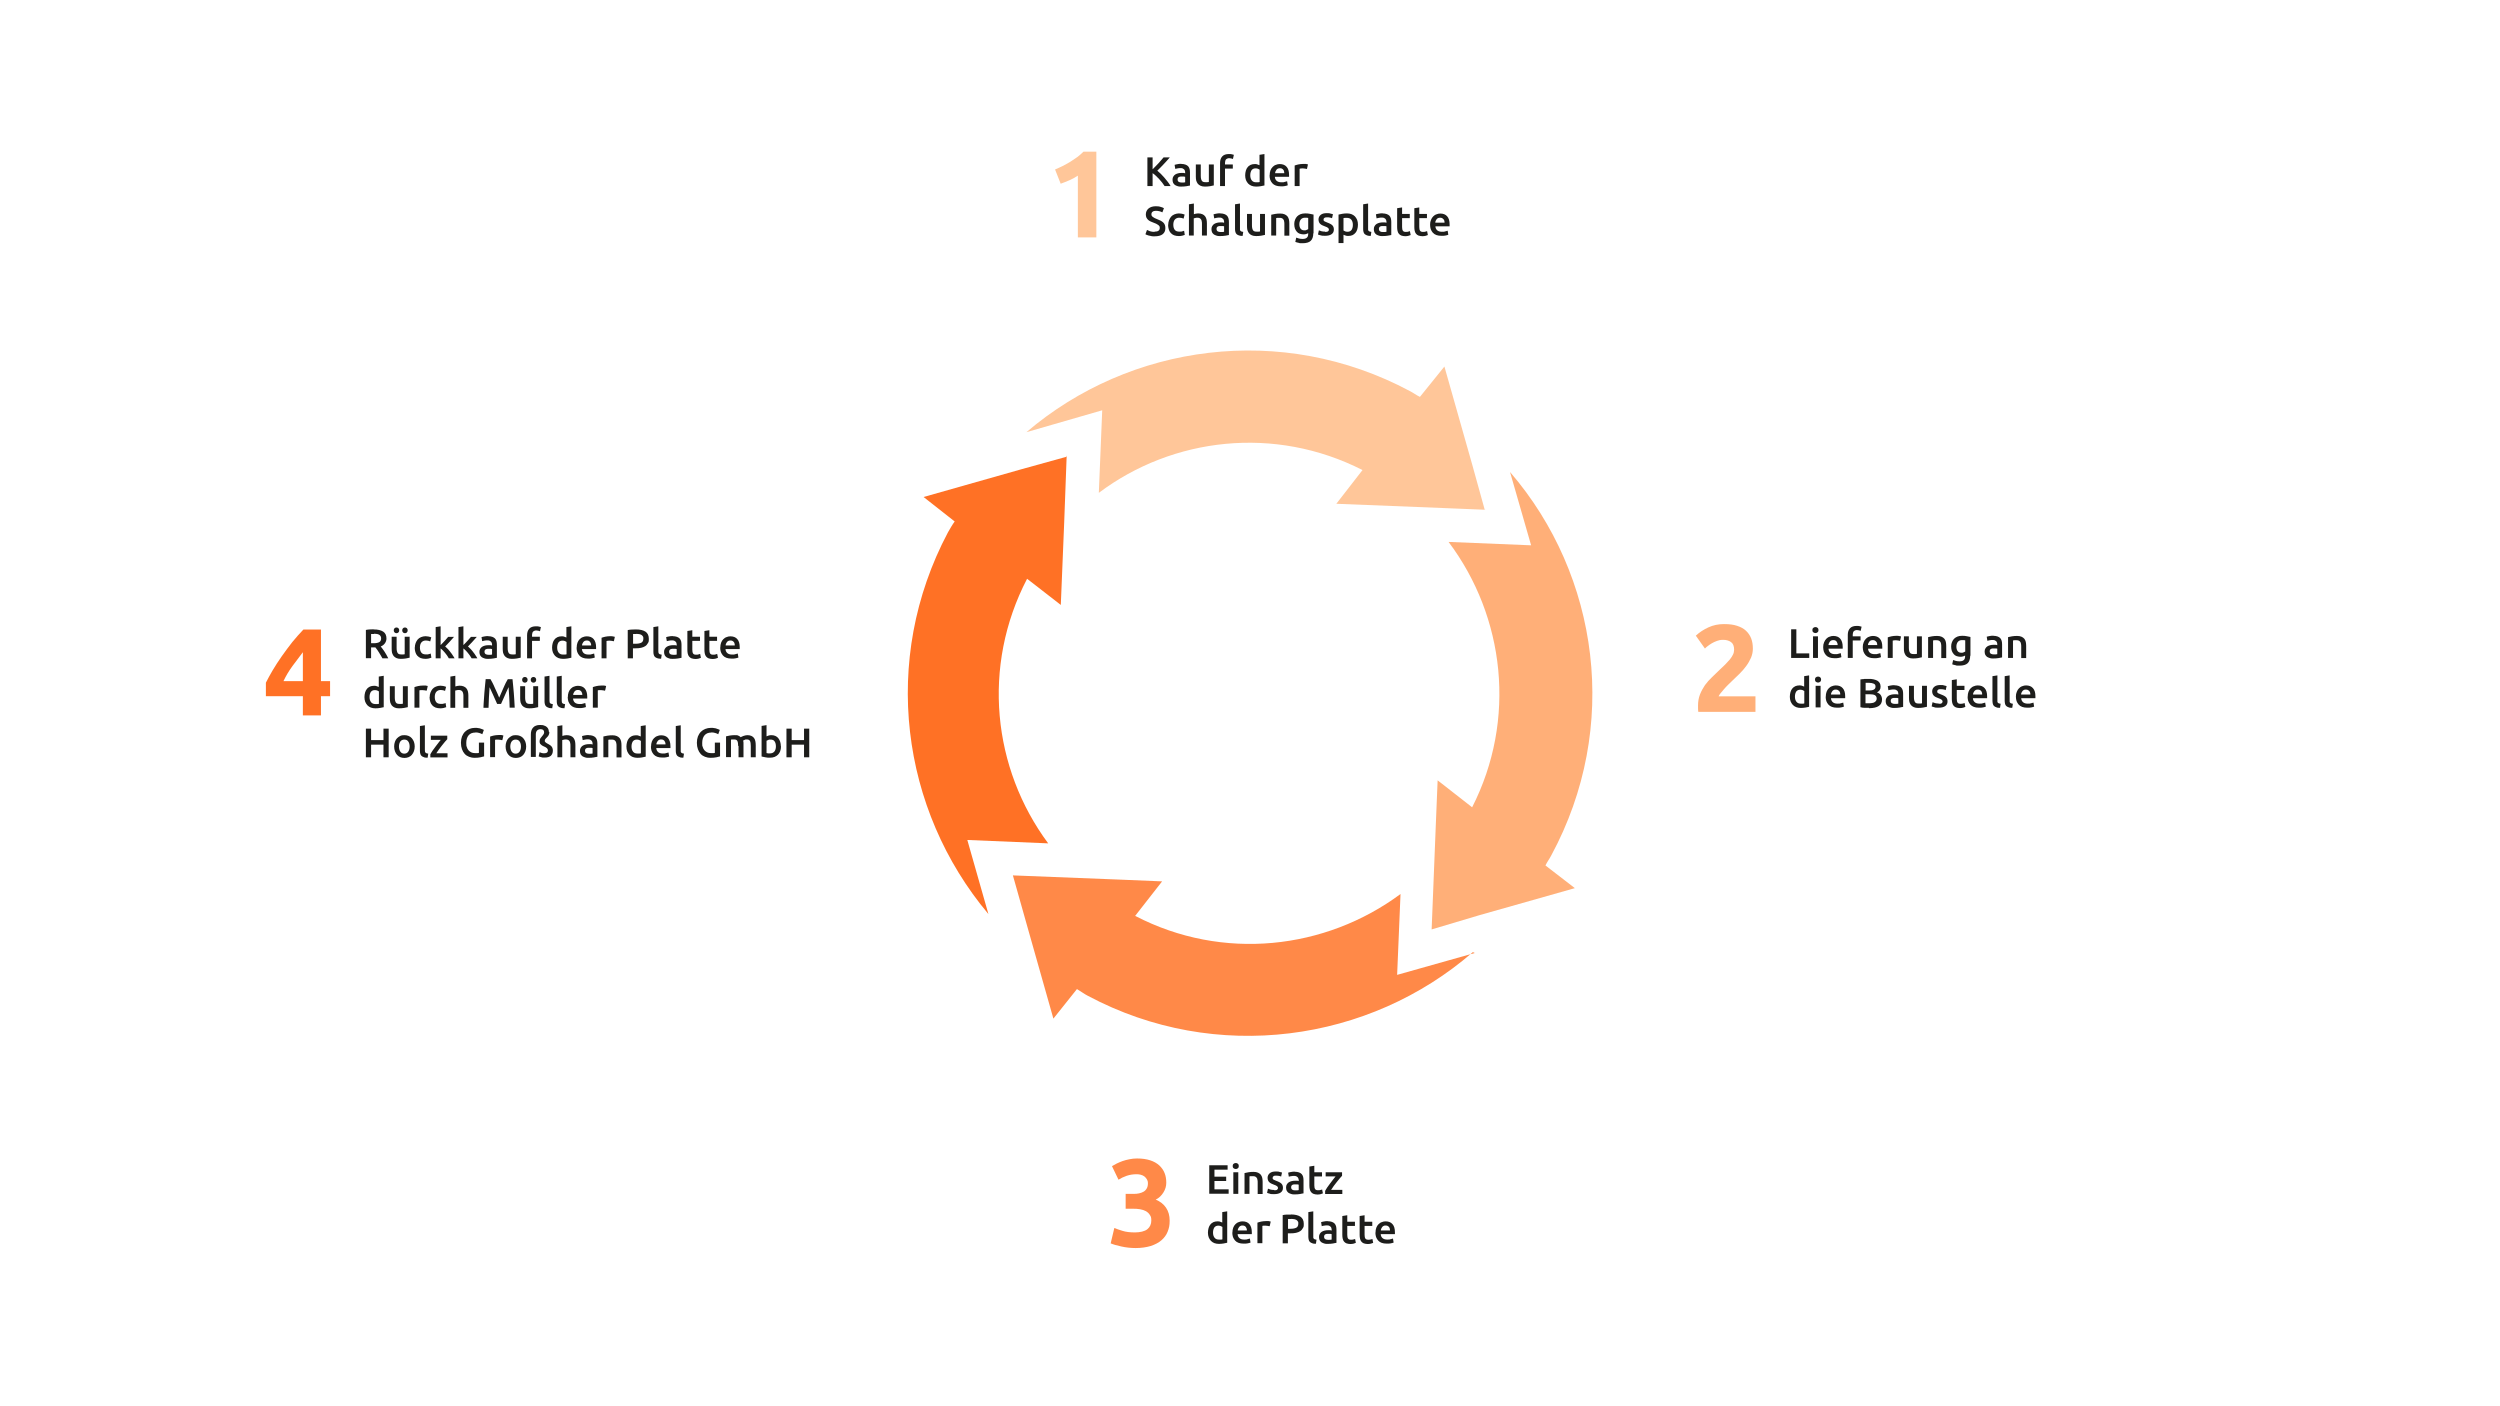 <?xml version="1.0" encoding="UTF-8"?>
<svg xmlns="http://www.w3.org/2000/svg" id="Ebene_1" version="1.1" viewBox="0 0 1920 1080" width="1600" height="900">
  
  <defs>
    <style>
      .st0 {
        fill: #1d1d1b;
      }

      .st1 {
        fill: #ffc699;
      }

      .st2 {
        isolation: isolate;
      }

      .st3 {
        fill: #ffaf78;
      }

      .st4 {
        fill: #ff7125;
      }

      .st5 {
        fill: #ff8948;
      }
    </style>
  </defs>
  <g class="st2">
    <g class="st2">
      <path class="st0" d="M942.6,954.4c-.8.2-1.7.4-2.9.6-1.2.2-2.4.3-3.6.3s-2.5-.2-3.5-.6c-1-.4-1.9-1-2.6-1.7-.7-.8-1.3-1.7-1.7-2.7-.4-1.1-.6-2.3-.6-3.6s.2-2.5.5-3.6.8-2,1.4-2.7c.6-.8,1.4-1.3,2.3-1.8.9-.4,2-.6,3.1-.6s1.5,0,2.1.3c.6.2,1.1.4,1.6.6v-8l3.8-.6v24.1h.1ZM931.6,946.6c0,1.7.4,3,1.2,4s1.9,1.4,3.3,1.4h1.6c.4,0,.8,0,1.1-.2v-9.5c-.3-.2-.8-.4-1.3-.7-.6-.2-1.2-.3-1.8-.3-1.4,0-2.4.5-3.1,1.4-.6,1-1,2.2-1,3.9h0Z"/>
      <path class="st0" d="M946.5,946.7c0-1.5.2-2.7.6-3.8s1-2,1.7-2.7,1.5-1.3,2.5-1.6c.9-.4,1.9-.6,2.9-.6,2.3,0,4.1.7,5.3,2.1s1.9,3.5,1.9,6.3,0,.4,0,.7v.7h-10.9c0,1.3.6,2.4,1.4,3.1.8.7,2,1.1,3.6,1.1s1.8,0,2.6-.3,1.4-.3,1.8-.5l.5,3.1c-.2,0-.5.2-.9.3s-.8.2-1.3.3c-.5,0-1,.2-1.5.2h-1.7c-1.5,0-2.7-.2-3.8-.6-1.1-.4-2-1-2.7-1.8s-1.2-1.7-1.6-2.7c-.3-1-.5-2.2-.5-3.4h.1ZM957.6,945c0-.5,0-1-.2-1.5s-.4-.9-.6-1.2c-.3-.3-.6-.6-1-.8s-.9-.3-1.5-.3-1.1,0-1.6.3c-.4.2-.8.5-1.1.9s-.5.8-.7,1.2-.3.9-.3,1.4h7.1-.1Z"/>
      <path class="st0" d="M975,941.8c-.3,0-.8-.2-1.3-.3-.6,0-1.2-.2-1.9-.2s-.9,0-1.3,0c-.5,0-.8.2-1,.2v13.3h-3.8v-15.8c.7-.3,1.7-.5,2.8-.8,1.1-.2,2.3-.4,3.7-.4s.5,0,.9,0,.7,0,1,0c.3,0,.7,0,1,.2.3,0,.6,0,.8.2l-.7,3.2-.2.2Z"/>
    </g>
    <g class="st2">
      <path class="st0" d="M991.4,932.7c3.2,0,5.6.6,7.3,1.7s2.6,3,2.6,5.5-.2,2.4-.7,3.3c-.5.9-1.1,1.7-2,2.3s-1.9,1-3.2,1.3c-1.2.3-2.7.4-4.3.4h-2v7.7h-4v-21.7c.9-.2,2-.4,3.1-.4s2.2,0,3.1,0h.1ZM991.7,936.2h-2.5v7.5h1.9c1.9,0,3.4-.3,4.4-.8s1.6-1.6,1.6-3.1,0-1.3-.4-1.8c-.3-.5-.7-.9-1.1-1.1s-1.1-.5-1.7-.6c-.7,0-1.4-.2-2.1-.2h-.1Z"/>
      <path class="st0" d="M1010.6,955.2c-1.1,0-2.1,0-2.8-.4-.8-.2-1.3-.6-1.8-1-.4-.4-.8-1-.9-1.6s-.3-1.4-.3-2.2v-19.1l3.8-.6v19c0,.5,0,.9,0,1.2,0,.3.2.6.4.8s.4.4.8.5c.3,0,.7.2,1.3.3l-.5,3.2h0Z"/>
      <path class="st0" d="M1019.7,937.9c1.3,0,2.3.2,3.2.5s1.6.8,2.1,1.3c.5.6.9,1.3,1.1,2.1s.3,1.7.3,2.7v10c-.6,0-1.5.3-2.7.5s-2.5.3-4,.3-1.9,0-2.7-.3-1.5-.5-2.1-.9-1-1-1.4-1.6c-.3-.7-.5-1.5-.5-2.5s.2-1.8.6-2.4c.4-.7.9-1.2,1.5-1.6s1.4-.7,2.2-.9,1.7-.3,2.6-.3h1.3c.5,0,1,0,1.5.3v-.6c0-.4,0-.9-.2-1.3,0-.4-.3-.8-.6-1.1s-.6-.5-1-.7-1-.3-1.6-.3-1.7,0-2.4.2c-.7,0-1.3.3-1.8.4l-.5-3.1c.5-.2,1.2-.3,2.1-.5s1.9-.3,3-.3h0ZM1020,952.2c1.2,0,2.1,0,2.7-.2v-4.2c-.2,0-.5,0-.9-.2h-2.6c-.4,0-.8.2-1.2.3s-.6.4-.8.7-.3.7-.3,1.2c0,.9.3,1.5.9,1.9.6.3,1.3.5,2.3.5h-.1Z"/>
      <path class="st0" d="M1030.9,933.9l3.8-.6v5h5.9v3.2h-5.9v6.8c0,1.3.2,2.3.6,2.9s1.1.9,2.2.9,1.3,0,1.9-.2c.5,0,1-.3,1.3-.4l.6,3c-.4.2-1,.4-1.7.6-.7.2-1.6.3-2.5.3s-2.2-.2-3-.5-1.4-.8-1.9-1.4c-.5-.6-.8-1.3-1-2.2s-.3-1.8-.3-2.9v-14.4h0Z"/>
    </g>
    <g class="st2">
      <path class="st0" d="M1044.2,933.9l3.8-.6v5h5.9v3.2h-5.9v6.8c0,1.3.2,2.3.6,2.9s1.1.9,2.2.9,1.3,0,1.9-.2c.5,0,1-.3,1.3-.4l.6,3c-.4.2-1,.4-1.7.6-.7.2-1.6.3-2.5.3s-2.2-.2-3-.5-1.4-.8-1.9-1.4c-.5-.6-.8-1.3-1-2.2s-.3-1.8-.3-2.9v-14.4h0Z"/>
    </g>
    <g class="st2">
      <path class="st0" d="M1056.4,946.7c0-1.5.2-2.7.6-3.8s1-2,1.7-2.7,1.5-1.3,2.5-1.6c.9-.4,1.9-.6,2.9-.6,2.3,0,4.1.7,5.3,2.1,1.3,1.4,1.9,3.5,1.9,6.3s0,.4,0,.7v.7h-10.9c0,1.3.6,2.4,1.4,3.1.8.7,2,1.1,3.6,1.1s1.8,0,2.6-.3,1.4-.3,1.8-.5l.5,3.1c-.2,0-.5.2-.9.3s-.8.2-1.3.3c-.5,0-1,.2-1.5.2h-1.7c-1.5,0-2.7-.2-3.8-.6-1.1-.4-2-1-2.7-1.8s-1.2-1.7-1.6-2.7c-.3-1-.5-2.2-.5-3.4h0ZM1067.5,945c0-.5,0-1-.2-1.5,0-.5-.4-.9-.6-1.2s-.6-.6-1-.8-.9-.3-1.5-.3-1.1,0-1.6.3c-.4.2-.8.5-1.1.9s-.5.8-.7,1.2-.3.9-.3,1.4h7.1-.1Z"/>
    </g>
  </g>
  <g class="st2">
    <g class="st2">
      <path class="st0" d="M894.4,142.9c-.5-.8-1.2-1.7-1.9-2.7-.7-.9-1.5-1.8-2.3-2.7s-1.6-1.7-2.5-2.5c-.8-.8-1.7-1.5-2.5-2v9.9h-4v-22h4v9.1c.7-.7,1.4-1.4,2.2-2.2s1.5-1.6,2.3-2.4,1.5-1.6,2.1-2.4,1.3-1.4,1.8-2.1h4.8c-.7.8-1.4,1.6-2.2,2.5s-1.6,1.7-2.4,2.6-1.7,1.7-2.5,2.6c-.8.9-1.7,1.7-2.5,2.5.9.7,1.8,1.5,2.7,2.4s1.8,1.9,2.7,2.9,1.7,2.1,2.6,3.2,1.6,2.2,2.2,3.3h-4.7.1Z"/>
      <path class="st0" d="M907.2,125.9c1.3,0,2.3.2,3.2.5s1.6.8,2.1,1.3c.5.6.9,1.3,1.1,2.1.2.8.3,1.7.3,2.7v10c-.6.1-1.5.3-2.7.5s-2.5.3-4,.3-1.9,0-2.7-.3-1.5-.5-2.1-.9-1-1-1.4-1.6c-.3-.7-.5-1.5-.5-2.5s.2-1.8.6-2.4c.4-.7.9-1.2,1.5-1.6.6-.4,1.4-.7,2.2-.9s1.7-.3,2.6-.3h1.3c.5,0,1,.1,1.5.3v-.6c0-.4,0-.9-.2-1.3,0-.4-.3-.8-.6-1.1s-.6-.5-1-.7-1-.3-1.6-.3-1.7,0-2.4.2-1.3.3-1.8.4l-.5-3.1c.5-.2,1.2-.3,2.1-.5.9-.2,1.9-.3,3-.3h0ZM907.5,140.2c1.2,0,2.1,0,2.7-.2v-4.2c-.2,0-.5-.1-.9-.2h-2.6c-.4,0-.8.2-1.2.3s-.6.4-.8.7-.3.7-.3,1.2c0,.9.3,1.5.9,1.9.6.3,1.3.5,2.3.5h-.1Z"/>
      <path class="st0" d="M932.2,142.4c-.7.2-1.7.4-2.9.6-1.2.2-2.5.3-3.9.3s-2.4-.2-3.3-.6c-.9-.4-1.6-.9-2.2-1.6-.5-.7-.9-1.5-1.2-2.4-.2-.9-.3-2-.3-3.1v-9.3h3.8v8.7c0,1.8.3,3,.8,3.8s1.4,1.1,2.7,1.1h1.5c.5,0,.9,0,1.2-.2v-13.4h3.8v16.1h0Z"/>
      <path class="st0" d="M943.8,118.3c.9,0,1.7,0,2.3.2s1.2.3,1.5.4l-.7,3.2c-.4-.2-.8-.3-1.3-.4s-1-.2-1.5-.2-1.1,0-1.6.3-.8.4-1,.7c-.3.3-.4.7-.5,1.2s-.2.9-.2,1.5v1.1h6v3.2h-6v13.4h-3.8v-17.8c0-2.1.6-3.8,1.7-5,1.1-1.2,2.8-1.8,5.1-1.8h0Z"/>
      <path class="st0" d="M971.2,142.4c-.8.2-1.7.4-2.9.6-1.2.2-2.4.3-3.6.3s-2.5-.2-3.5-.6c-1-.4-1.9-1-2.6-1.7-.7-.8-1.3-1.7-1.7-2.7-.4-1.1-.6-2.3-.6-3.6s.2-2.5.5-3.6.8-2,1.4-2.7c.6-.8,1.4-1.3,2.3-1.8.9-.4,2-.6,3.1-.6s1.5,0,2.1.3c.6.2,1.1.4,1.6.6v-8l3.8-.6v24.1h.1ZM960.2,134.6c0,1.7.4,3,1.2,4s1.9,1.4,3.3,1.4h1.6c.4,0,.8-.1,1.1-.2v-9.5c-.3-.2-.8-.4-1.3-.7-.6-.2-1.2-.3-1.8-.3-1.4,0-2.4.5-3.1,1.4-.6,1-1,2.2-1,3.9h0Z"/>
      <path class="st0" d="M975.1,134.7c0-1.5.2-2.7.6-3.8.4-1.1,1-2,1.7-2.7s1.5-1.3,2.5-1.6c.9-.4,1.9-.6,2.9-.6,2.3,0,4.1.7,5.3,2.1,1.3,1.4,1.9,3.5,1.9,6.3s0,.4,0,.7v.7h-10.9c0,1.3.6,2.4,1.4,3.1.8.7,2,1.1,3.6,1.1s1.8,0,2.6-.3,1.4-.3,1.8-.5l.5,3.1c-.2.1-.5.2-.9.3s-.8.2-1.3.3c-.5,0-1,.2-1.5.2h-1.7c-1.5,0-2.7-.2-3.8-.6-1.1-.4-2-1-2.7-1.8s-1.2-1.7-1.6-2.7c-.3-1-.5-2.2-.5-3.4h.1ZM986.3,133c0-.5,0-1-.2-1.5,0-.5-.4-.9-.6-1.2s-.6-.6-1-.8-.9-.3-1.5-.3-1.1.1-1.6.3c-.4.2-.8.5-1.1.9s-.5.8-.7,1.2-.3.9-.3,1.4h7.1-.1Z"/>
      <path class="st0" d="M1003.6,129.8c-.3-.1-.8-.2-1.3-.3-.6-.1-1.2-.2-1.9-.2s-.9,0-1.3.1c-.5,0-.8.2-1,.2v13.3h-3.8v-15.8c.7-.3,1.7-.5,2.8-.8,1.1-.2,2.3-.4,3.7-.4s.5,0,.9,0,.7,0,1,0c.3,0,.7,0,1,.2.3,0,.6,0,.8.2l-.7,3.2-.2.2Z"/>
    </g>
  </g>
  <g class="st2">
    <g class="st2">
      <path class="st0" d="M886.6,177.9c1.4,0,2.5-.2,3.1-.7.7-.5,1-1.2,1-2.1s0-1-.3-1.4-.5-.7-1-1c-.4-.3-.9-.6-1.5-.9-.6-.3-1.3-.5-2-.8-.8-.3-1.5-.6-2.2-.9-.7-.3-1.3-.7-1.9-1.2-.5-.5-1-1.1-1.3-1.7-.3-.7-.5-1.5-.5-2.4,0-2,.7-3.5,2.1-4.7,1.4-1.1,3.2-1.7,5.6-1.7s2.6.2,3.7.5c1.1.3,1.9.6,2.5,1l-1.2,3.2c-.7-.4-1.5-.7-2.4-.9s-1.7-.3-2.6-.3-1.9.2-2.5.7c-.6.4-.9,1.1-.9,1.9s0,.9.3,1.3c.2.3.5.7.9.9.4.3.8.5,1.3.8.5.2,1,.5,1.6.7,1,.4,2,.8,2.8,1.2s1.5.9,2.1,1.4,1,1.2,1.3,1.9.4,1.6.4,2.6c0,2-.7,3.5-2.1,4.6-1.4,1.1-3.5,1.6-6.2,1.6s-1.7,0-2.5-.2c-.8-.1-1.4-.3-2-.4-.6-.2-1.1-.3-1.5-.5s-.8-.3-1-.5l1.2-3.3c.6.3,1.3.6,2.3,1,1,.3,2.1.5,3.5.5v-.2Z"/>
      <path class="st0" d="M897.2,172.6c0-1.2.2-2.4.6-3.4s.9-2,1.6-2.8c.7-.8,1.6-1.4,2.6-1.8,1-.4,2.2-.7,3.4-.7s3,.3,4.4.9l-.8,3.1c-.4-.2-.9-.3-1.5-.5-.6-.1-1.2-.2-1.8-.2-1.5,0-2.6.5-3.4,1.4-.8.9-1.2,2.3-1.2,4s.4,3,1.1,3.9c.7,1,2,1.4,3.7,1.4s1.3,0,1.9-.2c.6-.1,1.2-.3,1.6-.5l.5,3.2c-.4.2-1.1.4-1.9.6-.9.2-1.7.3-2.6.3-1.4,0-2.6-.2-3.7-.6-1-.4-1.9-1-2.6-1.8-.7-.8-1.2-1.7-1.5-2.8s-.5-2.2-.5-3.5h.1Z"/>
      <path class="st0" d="M913.1,180.9v-24l3.8-.6v8.2c.4-.1.9-.3,1.5-.4.6-.1,1.1-.2,1.7-.2,1.3,0,2.4.2,3.3.6.9.4,1.6.9,2.1,1.6.5.7.9,1.5,1.1,2.4.2.9.3,2,.3,3.1v9.3h-3.8v-8.7c0-.9,0-1.6-.2-2.3,0-.6-.3-1.1-.6-1.5s-.6-.7-1.1-.9-1-.3-1.6-.3-1,0-1.6.2c-.5.1-.9.2-1.2.3v13.2h-3.8,0Z"/>
      <path class="st0" d="M937.1,163.9c1.3,0,2.3.2,3.2.5s1.6.8,2.1,1.3c.5.6.9,1.3,1.1,2.1.2.8.3,1.7.3,2.7v10c-.6.1-1.5.3-2.7.5s-2.5.3-4,.3-1.9,0-2.7-.3-1.5-.5-2.1-.9-1-1-1.4-1.6c-.3-.7-.5-1.5-.5-2.5s.2-1.8.6-2.4c.4-.7.9-1.2,1.5-1.6.6-.4,1.4-.7,2.2-.9s1.7-.3,2.6-.3h1.3c.5,0,1,.1,1.5.3v-.6c0-.4,0-.9-.2-1.3,0-.4-.3-.8-.6-1.1s-.6-.5-1-.7-1-.3-1.6-.3-1.7,0-2.4.2-1.3.3-1.8.4l-.5-3.1c.5-.2,1.2-.3,2.1-.5.9-.2,1.9-.3,3-.3h0ZM937.4,178.2c1.2,0,2.1,0,2.7-.2v-4.2c-.2,0-.5-.1-.9-.2h-2.6c-.4,0-.8.2-1.2.3s-.6.4-.8.7-.3.7-.3,1.2c0,.9.3,1.5.9,1.9.6.3,1.3.5,2.3.5h-.1Z"/>
      <path class="st0" d="M954.3,181.2c-1.1,0-2.1-.1-2.8-.4-.8-.2-1.3-.6-1.8-1-.4-.4-.8-1-.9-1.6-.2-.6-.3-1.4-.3-2.2v-19.1l3.8-.6v19c0,.5,0,.9,0,1.2,0,.3.2.6.4.8s.4.4.8.5c.3.1.7.2,1.3.3l-.5,3.2h0Z"/>
      <path class="st0" d="M971.5,180.4c-.7.2-1.7.4-2.9.6-1.2.2-2.5.3-3.9.3s-2.4-.2-3.3-.6c-.9-.4-1.6-.9-2.2-1.6-.5-.7-.9-1.5-1.2-2.4-.2-.9-.3-2-.3-3.1v-9.3h3.8v8.7c0,1.8.3,3,.8,3.8s1.4,1.1,2.7,1.1h1.5c.5,0,.9,0,1.2-.2v-13.4h3.8v16.1h0Z"/>
      <path class="st0" d="M976.4,164.9c.7-.2,1.7-.4,2.9-.6s2.5-.3,3.9-.3,2.5.2,3.4.6c.9.4,1.6.9,2.2,1.6.5.7.9,1.5,1.1,2.4s.3,2,.3,3.1v9.3h-3.8v-8.7c0-.9,0-1.6-.2-2.3,0-.6-.3-1.1-.6-1.5s-.6-.7-1.1-.9-1-.3-1.7-.3h-1.5c-.5,0-.9.1-1.2.2v13.4h-3.8v-16h0Z"/>
      <path class="st0" d="M1008.6,179.2c0,2.6-.7,4.6-2,5.8s-3.4,1.8-6.2,1.8-2,0-3-.3c-1-.2-1.8-.4-2.6-.7l.7-3.3c.7.3,1.4.5,2.2.7s1.7.3,2.7.3c1.5,0,2.6-.3,3.3-1,.7-.6,1-1.6,1-2.8v-.6c-.4.2-.9.4-1.5.6-.6.2-1.3.3-2.1.3s-2-.2-2.9-.5-1.6-.8-2.2-1.5c-.6-.7-1.1-1.5-1.5-2.5-.3-1-.5-2.1-.5-3.4s.2-2.3.6-3.3c.4-1,.9-1.9,1.6-2.6.7-.7,1.6-1.3,2.6-1.7s2.2-.6,3.5-.6,2.4,0,3.6.3,2.1.4,2.9.6v14.4h-.2ZM997.9,172.2c0,1.6.4,2.8,1.1,3.6.7.8,1.6,1.1,2.7,1.1s1.2,0,1.7-.3c.5-.2,1-.4,1.3-.6v-8.6c-.3,0-.6-.1-1-.2h-1.5c-1.4,0-2.5.5-3.2,1.4s-1.1,2.1-1.1,3.6Z"/>
      <path class="st0" d="M1017.7,178.1c1,0,1.8-.1,2.2-.4s.7-.7.7-1.3-.2-1-.7-1.4-1.3-.8-2.5-1.2c-.7-.3-1.3-.5-1.9-.8-.6-.3-1.1-.6-1.5-1s-.8-.8-1-1.4-.4-1.2-.4-2c0-1.5.6-2.7,1.7-3.6s2.6-1.3,4.6-1.3,1.9,0,2.8.3,1.6.4,2,.5l-.7,3.1c-.4-.2-1-.4-1.6-.5-.7-.2-1.4-.2-2.3-.2s-1.4.1-1.9.4c-.5.3-.7.7-.7,1.2s0,.5,0,.7c0,.2.3.4.5.6.2.2.5.4.9.5.4.2.8.4,1.4.6.9.3,1.7.7,2.3,1s1.2.7,1.6,1.1.7.9.9,1.4c.2.5.3,1.2.3,1.9,0,1.6-.6,2.8-1.8,3.6s-2.8,1.2-5,1.2-2.6-.1-3.5-.4c-.9-.2-1.5-.4-1.9-.6l.7-3.2c.6.2,1.3.5,2,.7.8.2,1.7.3,2.7.3v.2Z"/>
      <path class="st0" d="M1042.9,172.6c0,1.3-.2,2.4-.5,3.5s-.8,2-1.4,2.7-1.4,1.4-2.3,1.8c-.9.4-2,.6-3.1.6s-1.5,0-2.2-.3-1.2-.4-1.6-.6v6.4h-3.8v-21.9c.8-.2,1.7-.4,2.9-.6,1.1-.2,2.3-.3,3.6-.3s2.5.2,3.5.6,1.9,1,2.6,1.7c.7.8,1.3,1.7,1.7,2.7.4,1.1.6,2.3.6,3.6h0ZM1039,172.7c0-1.7-.4-3-1.2-4-.8-1-2-1.4-3.7-1.4s-.7,0-1.1,0-.8.1-1.2.2v9.5c.3.2.8.4,1.3.7.6.2,1.2.3,1.8.3,1.4,0,2.4-.5,3.1-1.4.6-1,1-2.2,1-3.8h0Z"/>
      <path class="st0" d="M1052.7,181.2c-1.1,0-2.1-.1-2.8-.4s-1.3-.6-1.8-1c-.4-.4-.8-1-.9-1.6-.2-.6-.3-1.4-.3-2.2v-19.1l3.8-.6v19c0,.5,0,.9,0,1.2,0,.3.2.6.4.8s.4.4.8.5c.3.1.7.2,1.3.3l-.5,3.2h0Z"/>
      <path class="st0" d="M1061.8,163.9c1.3,0,2.3.2,3.2.5.9.3,1.6.8,2.1,1.3.5.6.9,1.3,1.1,2.1s.3,1.7.3,2.7v10c-.6.1-1.5.3-2.7.5s-2.5.3-4,.3-1.9,0-2.7-.3-1.5-.5-2.1-.9-1-1-1.4-1.6c-.3-.7-.5-1.5-.5-2.5s.2-1.8.6-2.4c.4-.7.9-1.2,1.5-1.6.6-.4,1.4-.7,2.2-.9.8-.2,1.7-.3,2.6-.3h1.3c.5,0,1,.1,1.5.3v-.6c0-.4,0-.9-.2-1.3s-.3-.8-.6-1.1c-.3-.3-.6-.5-1-.7s-1-.3-1.6-.3-1.7,0-2.4.2c-.7.1-1.3.3-1.8.4l-.5-3.1c.5-.2,1.2-.3,2.1-.5s1.9-.3,3-.3h0ZM1062.1,178.2c1.2,0,2.1,0,2.7-.2v-4.2c-.2,0-.5-.1-.9-.2h-2.6c-.4,0-.8.2-1.2.3s-.6.4-.8.7c-.2.3-.3.7-.3,1.2,0,.9.3,1.5.9,1.9s1.3.5,2.3.5h0Z"/>
      <path class="st0" d="M1073,159.9l3.8-.6v5h5.9v3.2h-5.9v6.8c0,1.3.2,2.3.6,2.9s1.1.9,2.2.9,1.3,0,1.9-.2c.5-.1,1-.3,1.3-.4l.6,3c-.4.2-1,.4-1.7.6-.7.2-1.6.3-2.5.3s-2.2-.2-3-.5-1.4-.8-1.9-1.4c-.5-.6-.8-1.3-1-2.2s-.3-1.8-.3-2.9v-14.4h0Z"/>
    </g>
    <g class="st2">
      <path class="st0" d="M1086.2,159.9l3.8-.6v5h5.9v3.2h-5.9v6.8c0,1.3.2,2.3.6,2.9s1.1.9,2.2.9,1.3,0,1.9-.2c.5-.1,1-.3,1.3-.4l.6,3c-.4.2-1,.4-1.7.6-.7.2-1.6.3-2.5.3s-2.2-.2-3-.5-1.4-.8-1.9-1.4c-.5-.6-.8-1.3-1-2.2s-.3-1.8-.3-2.9v-14.4h0Z"/>
    </g>
    <g class="st2">
      <path class="st0" d="M1098.3,172.7c0-1.5.2-2.7.7-3.8.4-1.1,1-2,1.7-2.7s1.5-1.3,2.5-1.6c.9-.4,1.9-.6,2.9-.6,2.3,0,4.1.7,5.3,2.1,1.3,1.4,1.9,3.5,1.9,6.3s0,.4,0,.7v.7h-10.9c0,1.3.6,2.4,1.4,3.1.8.7,2,1.1,3.6,1.1s1.8,0,2.6-.3,1.4-.3,1.8-.5l.5,3.1c-.2.1-.5.2-.9.3s-.8.2-1.3.3c-.5,0-1,.2-1.5.2h-1.7c-1.5,0-2.7-.2-3.8-.6-1.1-.4-2-1-2.7-1.8s-1.2-1.7-1.6-2.7c-.3-1-.5-2.2-.5-3.4h0ZM1109.4,171c0-.5,0-1-.2-1.5,0-.5-.4-.9-.7-1.2-.3-.3-.6-.6-1-.8s-.9-.3-1.5-.3-1.1.1-1.6.3c-.4.2-.8.5-1.1.9-.3.4-.5.8-.7,1.2s-.3.9-.3,1.4h7.1,0Z"/>
    </g>
  </g>
  <g class="st2">
    <g class="st2">
      <g class="st2">
        <path class="st1" d="M810.4,130.1c1.8-.8,3.8-1.6,5.7-2.6,2-1,3.9-2.1,5.8-3.2,1.9-1.2,3.7-2.4,5.5-3.7,1.7-1.3,3.3-2.7,4.7-4.1h9.9v65.8h-14.2v-47.4c-1.9,1.3-4,2.4-6.4,3.5-2.3,1-4.6,1.9-6.8,2.7l-4.3-10.9Z"/>
      </g>
    </g>
  </g>
  <g class="st2">
    <g class="st2">
      <g class="st2">
        <path class="st3" d="M1346.2,498.2c0,2.4-.5,4.7-1.4,6.9-1,2.2-2.2,4.4-3.7,6.4-1.5,2.1-3.2,4-5.1,5.9-1.9,1.9-3.8,3.7-5.6,5.4-.9.9-2,1.9-3.1,3-1.1,1.1-2.2,2.2-3.2,3.4-1,1.1-1.9,2.2-2.7,3.2-.8,1-1.3,1.8-1.5,2.4h28.3v11.9h-43.9c-.1-.7-.2-1.6-.2-2.7v-2.3c0-3,.5-5.8,1.5-8.4,1-2.5,2.3-4.9,3.8-7.1,1.6-2.2,3.4-4.2,5.4-6.1,2-1.9,4-3.8,5.9-5.7,1.5-1.5,2.9-2.8,4.3-4.1,1.3-1.3,2.5-2.6,3.5-3.8,1-1.2,1.8-2.5,2.4-3.7.6-1.2.9-2.5.9-3.8,0-2.8-.8-4.8-2.4-5.9-1.6-1.1-3.5-1.7-5.9-1.7s-3.3.3-4.8.8c-1.5.5-2.9,1.2-4.1,1.9-1.2.7-2.3,1.5-3.2,2.2-.9.7-1.6,1.3-2,1.8l-7-9.9c2.8-2.6,6-4.7,9.7-6.4,3.7-1.7,7.7-2.5,11.9-2.5s7.2.4,10,1.3c2.8.9,5.1,2.1,6.9,3.8s3.1,3.6,4,5.9c.9,2.3,1.3,4.9,1.3,7.8Z"/>
      </g>
    </g>
  </g>
  <g class="st2">
    <g class="st2">
      <path class="st0" d="M1389.5,501.8v3.5h-13.9v-22h4v18.5h9.9Z"/>
      <path class="st0" d="M1396.6,483.9c0,.7-.2,1.3-.7,1.7-.5.4-1,.6-1.6.6s-1.2-.2-1.7-.6-.7-1-.7-1.7.2-1.3.7-1.7c.5-.4,1-.6,1.7-.6s1.2.2,1.6.6c.5.4.7,1,.7,1.7ZM1396.2,505.3h-3.8v-16.6h3.8v16.6Z"/>
      <path class="st0" d="M1400.2,497.1c0-1.5.2-2.7.7-3.8s1-2,1.7-2.7,1.5-1.3,2.5-1.6c.9-.4,1.9-.6,2.9-.6,2.3,0,4.1.7,5.3,2.1s1.9,3.5,1.9,6.3,0,.4,0,.7v.7h-10.9c0,1.3.6,2.4,1.4,3.1s2,1.1,3.6,1.1,1.8,0,2.6-.3,1.4-.3,1.8-.5l.5,3.1c-.2.1-.5.2-.9.3-.4.1-.8.2-1.3.3-.5,0-1,.2-1.5.2h-1.7c-1.5,0-2.7-.2-3.8-.6-1.1-.4-2-1-2.7-1.8s-1.2-1.7-1.6-2.7c-.3-1-.5-2.2-.5-3.4h0ZM1411.3,495.4c0-.5,0-1-.2-1.5s-.4-.9-.6-1.2-.6-.6-1-.8c-.4-.2-.9-.3-1.5-.3s-1.1.1-1.6.3c-.4.2-.8.5-1.1.9s-.5.8-.7,1.2c-.2.5-.3.9-.3,1.4h7.1-.1Z"/>
    </g>
    <g class="st2">
      <path class="st0" d="M1425.9,480.7c.9,0,1.7,0,2.3.2.7.2,1.2.3,1.5.4l-.7,3.2c-.4-.2-.8-.3-1.3-.4s-1-.2-1.5-.2-1.1,0-1.6.3-.8.4-1,.7c-.3.3-.4.7-.5,1.2s-.2.9-.2,1.5v1.1h6v3.2h-6v13.4h-3.8v-17.8c0-2.1.6-3.8,1.7-5s2.8-1.8,5.1-1.8h0Z"/>
    </g>
    <g class="st2">
      <path class="st0" d="M1430.6,497.1c0-1.5.2-2.7.7-3.8.4-1.1,1-2,1.7-2.7s1.5-1.3,2.5-1.6c.9-.4,1.9-.6,2.9-.6,2.3,0,4.1.7,5.3,2.1,1.3,1.4,1.9,3.5,1.9,6.3s0,.4,0,.7v.7h-10.9c0,1.3.6,2.4,1.4,3.1s2,1.1,3.6,1.1,1.8,0,2.6-.3,1.4-.3,1.8-.5l.5,3.1c-.2.1-.5.2-.9.3-.4.1-.8.2-1.3.3-.5,0-1,.2-1.5.2h-1.7c-1.5,0-2.7-.2-3.8-.6-1.1-.4-2-1-2.7-1.8s-1.2-1.7-1.6-2.7c-.3-1-.5-2.2-.5-3.4h0ZM1441.7,495.4c0-.5,0-1-.2-1.5,0-.5-.4-.9-.7-1.2-.3-.3-.6-.6-1-.8-.4-.2-.9-.3-1.5-.3s-1.1.1-1.6.3c-.4.2-.8.5-1.1.9-.3.4-.5.8-.7,1.2s-.3.9-.3,1.4h7.1,0Z"/>
      <path class="st0" d="M1459.1,492.2c-.3-.1-.8-.2-1.3-.3-.6-.1-1.2-.2-1.9-.2s-.9,0-1.3.1c-.5,0-.8.2-1,.2v13.3h-3.8v-15.8c.7-.3,1.7-.5,2.8-.8,1.1-.2,2.3-.4,3.7-.4s.5,0,.9,0,.7,0,1,.1c.3,0,.7.1,1,.2.3,0,.6.1.8.2l-.7,3.2-.2.2Z"/>
      <path class="st0" d="M1476,504.8c-.7.2-1.7.4-2.9.6-1.2.2-2.5.3-3.9.3s-2.4-.2-3.3-.6-1.6-.9-2.2-1.6c-.5-.7-.9-1.5-1.2-2.4s-.3-2-.3-3.1v-9.3h3.8v8.7c0,1.8.3,3,.8,3.8s1.4,1.1,2.7,1.1h1.5c.5,0,.9,0,1.2-.2v-13.4h3.8v16.1Z"/>
      <path class="st0" d="M1480.9,489.3c.7-.2,1.7-.4,2.9-.6,1.2-.2,2.5-.3,3.9-.3s2.5.2,3.4.6,1.6.9,2.2,1.6c.5.7.9,1.5,1.1,2.4s.3,2,.3,3.1v9.3h-3.8v-8.7c0-.9,0-1.6-.2-2.3,0-.6-.3-1.1-.6-1.5-.3-.4-.6-.7-1.1-.9-.5-.2-1-.3-1.7-.3h-1.5c-.5,0-.9.1-1.2.2v13.4h-3.8v-16h0Z"/>
      <path class="st0" d="M1513.1,503.6c0,2.6-.7,4.6-2,5.8s-3.4,1.8-6.2,1.8-2,0-3-.3c-1-.2-1.8-.4-2.6-.7l.7-3.3c.7.3,1.4.5,2.2.7s1.7.3,2.7.3c1.5,0,2.6-.3,3.3-1,.7-.6,1-1.6,1-2.8v-.6c-.4.2-.9.4-1.5.6s-1.3.3-2.1.3-2-.2-2.9-.5-1.6-.8-2.2-1.5-1.1-1.5-1.5-2.5c-.3-1-.5-2.1-.5-3.4s.2-2.3.6-3.3.9-1.9,1.6-2.6,1.6-1.3,2.6-1.7,2.2-.6,3.5-.6,2.4,0,3.6.3,2.1.4,2.9.6v14.4h-.2ZM1502.5,496.6c0,1.6.4,2.8,1.1,3.6.7.8,1.6,1.1,2.7,1.1s1.2,0,1.7-.3c.5-.2,1-.4,1.3-.6v-8.6c-.3,0-.6-.1-1-.2h-1.5c-1.4,0-2.5.5-3.2,1.4s-1.1,2.1-1.1,3.6Z"/>
      <path class="st0" d="M1530.9,488.3c1.3,0,2.3.2,3.2.5.9.3,1.6.8,2.1,1.3.5.6.9,1.3,1.1,2.1.2.8.3,1.7.3,2.7v10c-.6.1-1.5.3-2.7.5s-2.5.3-4,.3-1.9,0-2.7-.3-1.5-.5-2.1-.9-1-1-1.4-1.6c-.3-.7-.5-1.5-.5-2.5s.2-1.8.6-2.4c.4-.7.9-1.2,1.5-1.6s1.4-.7,2.2-.9,1.7-.3,2.6-.3h1.3c.5,0,1,.1,1.5.3v-.6c0-.4,0-.9-.2-1.3,0-.4-.3-.8-.6-1.1-.3-.3-.6-.5-1-.7s-1-.3-1.6-.3-1.7,0-2.4.2c-.7.1-1.3.3-1.8.4l-.5-3.1c.5-.2,1.2-.3,2.1-.5s1.9-.3,3-.3h0ZM1531.2,502.6c1.2,0,2.1,0,2.7-.2v-4.2c-.2,0-.5-.1-.9-.2h-2.6c-.4,0-.8.2-1.2.3s-.6.4-.8.7c-.2.3-.3.7-.3,1.2,0,.9.3,1.5.9,1.9.6.3,1.3.5,2.3.5h0Z"/>
      <path class="st0" d="M1542.3,489.3c.7-.2,1.7-.4,2.9-.6s2.5-.3,3.9-.3,2.5.2,3.4.6,1.6.9,2.2,1.6c.5.7.9,1.5,1.1,2.4s.3,2,.3,3.1v9.3h-3.8v-8.7c0-.9,0-1.6-.2-2.3,0-.6-.3-1.1-.6-1.5-.3-.4-.6-.7-1.1-.9s-1-.3-1.7-.3h-1.5c-.5,0-.9.1-1.2.2v13.4h-3.8v-16h0Z"/>
    </g>
  </g>
  <g class="st2">
    <g class="st2">
      <path class="st0" d="M1389.5,542.8c-.8.2-1.7.4-2.9.6-1.2.2-2.4.3-3.6.3s-2.5-.2-3.5-.6c-1-.4-1.9-1-2.6-1.7-.7-.8-1.3-1.7-1.7-2.7-.4-1.1-.6-2.3-.6-3.6s.2-2.5.5-3.6.8-2,1.4-2.7c.6-.8,1.4-1.3,2.3-1.8.9-.4,2-.6,3.1-.6s1.5,0,2.1.3,1.1.4,1.6.6v-8l3.8-.6v24.1h0ZM1378.5,535c0,1.7.4,3,1.2,4,.8,1,1.9,1.4,3.3,1.4h1.6c.4,0,.8,0,1.1-.2v-9.5c-.3-.2-.8-.4-1.3-.7-.6-.2-1.2-.3-1.8-.3-1.4,0-2.4.5-3.1,1.4-.6,1-1,2.2-1,3.9h0Z"/>
      <path class="st0" d="M1398.6,521.9c0,.7-.2,1.3-.7,1.7s-1,.6-1.6.6-1.2-.2-1.7-.6c-.5-.4-.7-1-.7-1.7s.2-1.3.7-1.7,1-.6,1.7-.6,1.2.2,1.6.6c.5.4.7,1,.7,1.7ZM1398.2,543.3h-3.8v-16.6h3.8v16.6Z"/>
      <path class="st0" d="M1402.2,535.1c0-1.5.2-2.7.6-3.8s1-2,1.7-2.7,1.5-1.3,2.5-1.6c.9-.4,1.9-.6,2.9-.6,2.3,0,4.1.7,5.3,2.1,1.3,1.4,1.9,3.5,1.9,6.3s0,.4,0,.7v.7h-10.9c0,1.3.6,2.4,1.4,3.1.8.7,2,1.1,3.6,1.1s1.8,0,2.6-.3,1.4-.3,1.8-.5l.5,3.1c-.2,0-.5.2-.9.3s-.8.2-1.3.3c-.5,0-1,.2-1.5.2h-1.7c-1.5,0-2.7-.2-3.8-.6-1.1-.4-2-1-2.7-1.8s-1.2-1.7-1.6-2.7c-.3-1-.5-2.2-.5-3.4h0ZM1413.3,533.4c0-.5,0-1-.2-1.5,0-.5-.4-.9-.7-1.2s-.6-.6-1-.8-.9-.3-1.5-.3-1.1,0-1.6.3c-.4.2-.8.5-1.1.9s-.5.8-.7,1.2-.3.9-.3,1.4h7.1,0Z"/>
      <path class="st0" d="M1435.4,543.6c-1.2,0-2.3,0-3.5,0s-2.2-.2-3.1-.5v-21.3c.5,0,1-.2,1.5-.2s1.1,0,1.6-.2h3.1c1.3,0,2.6,0,3.7.3s2.1.5,3,1c.8.5,1.5,1.1,1.9,1.8s.7,1.7.7,2.8-.2,1.9-.7,2.7c-.5.7-1.2,1.3-2.1,1.8,1.3.4,2.3,1.1,2.9,2s1,2,1,3.3c0,2.3-.8,4-2.5,5.1-1.6,1.1-4.2,1.7-7.6,1.7v-.2ZM1432.7,530.3h2.8c1.5,0,2.7-.2,3.6-.7s1.3-1.2,1.3-2.3-.4-1.8-1.3-2.2-2.1-.7-3.5-.7h-2.8v5.8h-.1ZM1432.7,533.4v6.7h2.8c.8,0,1.6,0,2.3-.2.7,0,1.3-.3,1.8-.6s.9-.6,1.2-1.1c.3-.4.5-1,.5-1.7,0-1.2-.5-2.1-1.4-2.6s-2.2-.7-3.8-.7h-3.5v.2Z"/>
      <path class="st0" d="M1454.9,526.3c1.3,0,2.3.2,3.2.5s1.6.8,2.1,1.3c.5.6.9,1.3,1.1,2.1s.3,1.7.3,2.7v10c-.6,0-1.5.3-2.7.5s-2.5.3-4,.3-1.9,0-2.7-.3-1.5-.5-2.1-.9-1-1-1.4-1.6c-.3-.7-.5-1.5-.5-2.5s.2-1.8.6-2.4c.4-.7.9-1.2,1.5-1.6.6-.4,1.4-.7,2.2-.9.8-.2,1.7-.3,2.6-.3h1.3c.5,0,1,0,1.5.3v-.6c0-.4,0-.9-.2-1.3,0-.4-.3-.8-.6-1.1-.3-.3-.6-.5-1-.7s-1-.3-1.6-.3-1.7,0-2.4.2c-.7,0-1.3.3-1.8.4l-.5-3.1c.5-.2,1.2-.3,2.1-.5s1.9-.3,3-.3h0ZM1455.2,540.6c1.2,0,2.1,0,2.7-.2v-4.2c-.2,0-.5,0-.9-.2h-2.6c-.4,0-.8.2-1.2.3s-.6.4-.8.7c-.2.3-.3.7-.3,1.2,0,.9.3,1.5.9,1.9.6.3,1.3.5,2.3.5h0Z"/>
      <path class="st0" d="M1479.9,542.8c-.7.2-1.7.4-2.9.6-1.2.2-2.5.3-3.9.3s-2.4-.2-3.3-.6c-.9-.4-1.6-.9-2.2-1.6-.5-.7-.9-1.5-1.2-2.4-.2-.9-.3-2-.3-3.1v-9.3h3.8v8.7c0,1.8.3,3,.8,3.8s1.4,1.1,2.7,1.1h1.5c.5,0,.9,0,1.2-.2v-13.4h3.8v16.1h0Z"/>
      <path class="st0" d="M1489,540.5c1,0,1.8,0,2.2-.4s.7-.7.7-1.3-.2-1-.7-1.4-1.3-.8-2.5-1.2c-.7-.3-1.3-.5-1.9-.8s-1.1-.6-1.5-1-.8-.8-1-1.4c-.2-.5-.4-1.2-.4-2,0-1.5.6-2.7,1.7-3.6,1.1-.9,2.6-1.3,4.6-1.3s1.9,0,2.8.3c.9.2,1.6.4,2,.5l-.7,3.1c-.4-.2-1-.4-1.6-.5s-1.4-.2-2.3-.2-1.4,0-1.9.4c-.5.3-.7.7-.7,1.2s0,.5,0,.7c0,.2.3.4.5.6.2.2.5.4.9.5s.8.4,1.4.6c.9.3,1.7.7,2.3,1,.6.3,1.2.7,1.6,1.1s.7.9.9,1.4c.2.5.3,1.2.3,1.9,0,1.6-.6,2.8-1.8,3.6-1.2.8-2.8,1.2-5,1.2s-2.6,0-3.5-.4c-.9-.2-1.5-.4-1.9-.6l.7-3.2c.6.2,1.3.5,2,.7.8.2,1.7.3,2.7.3v.2Z"/>
    </g>
    <g class="st2">
      <path class="st0" d="M1499,522.3l3.8-.6v5h5.9v3.2h-5.9v6.8c0,1.3.2,2.3.6,2.9s1.1.9,2.2.9,1.3,0,1.9-.2c.5,0,1-.3,1.3-.4l.6,3c-.4.2-1,.4-1.7.6-.7.2-1.6.3-2.5.3s-2.2-.2-3-.5-1.4-.8-1.9-1.4c-.5-.6-.8-1.3-1-2.2s-.3-1.8-.3-2.9v-14.4h0Z"/>
    </g>
    <g class="st2">
      <path class="st0" d="M1511.2,535.1c0-1.5.2-2.7.6-3.8s1-2,1.7-2.7,1.5-1.3,2.5-1.6c.9-.4,1.9-.6,2.9-.6,2.3,0,4.1.7,5.3,2.1,1.3,1.4,1.9,3.5,1.9,6.3s0,.4,0,.7v.7h-10.9c0,1.3.6,2.4,1.4,3.1.8.7,2,1.1,3.6,1.1s1.8,0,2.6-.3,1.4-.3,1.8-.5l.5,3.1c-.2,0-.5.2-.9.3s-.8.2-1.3.3c-.5,0-1,.2-1.5.2h-1.7c-1.5,0-2.7-.2-3.8-.6-1.1-.4-2-1-2.7-1.8s-1.2-1.7-1.6-2.7c-.3-1-.5-2.2-.5-3.4h0ZM1522.3,533.4c0-.5,0-1-.2-1.5,0-.5-.4-.9-.6-1.2s-.6-.6-1-.8-.9-.3-1.5-.3-1.1,0-1.6.3c-.4.2-.8.5-1.1.9s-.5.8-.7,1.2-.3.9-.3,1.4h7.1-.1Z"/>
      <path class="st0" d="M1536,543.6c-1.1,0-2.1,0-2.8-.4-.8-.2-1.3-.6-1.8-1-.4-.4-.8-1-.9-1.6s-.3-1.4-.3-2.2v-19.1l3.8-.6v19c0,.5,0,.9,0,1.2,0,.3.2.6.4.8.2.2.4.4.8.5.3,0,.7.2,1.3.3l-.5,3.2h0Z"/>
      <path class="st0" d="M1545.4,543.6c-1.1,0-2.1,0-2.8-.4-.8-.2-1.3-.6-1.8-1-.4-.4-.8-1-.9-1.6s-.3-1.4-.3-2.2v-19.1l3.8-.6v19c0,.5,0,.9,0,1.2,0,.3.2.6.4.8.2.2.4.4.8.5.3,0,.7.2,1.3.3l-.5,3.2h0Z"/>
      <path class="st0" d="M1548.2,535.1c0-1.5.2-2.7.7-3.8.4-1.1,1-2,1.7-2.7s1.5-1.3,2.5-1.6c.9-.4,1.9-.6,2.9-.6,2.3,0,4.1.7,5.3,2.1,1.3,1.4,1.9,3.5,1.9,6.3s0,.4,0,.7v.7h-10.9c0,1.3.6,2.4,1.4,3.1.8.7,2,1.1,3.6,1.1s1.8,0,2.6-.3,1.4-.3,1.8-.5l.5,3.1c-.2,0-.5.2-.9.3s-.8.2-1.3.3c-.5,0-1,.2-1.5.2h-1.7c-1.5,0-2.7-.2-3.8-.6-1.1-.4-2-1-2.7-1.8s-1.2-1.7-1.6-2.7c-.3-1-.5-2.2-.5-3.4h0ZM1559.3,533.4c0-.5,0-1-.2-1.5,0-.5-.4-.9-.7-1.2-.3-.3-.6-.6-1-.8s-.9-.3-1.5-.3-1.1,0-1.6.3c-.4.2-.8.5-1.1.9-.3.4-.5.8-.7,1.2s-.3.9-.3,1.4h7.1,0Z"/>
    </g>
  </g>
  <g class="st2">
    <g class="st2">
      <g class="st2">
        <path class="st5" d="M872.1,958.5c-1.7,0-3.5-.1-5.4-.3-1.9-.2-3.7-.5-5.5-.9-1.8-.4-3.4-.8-4.8-1.2-1.5-.4-2.6-.9-3.4-1.2l2.8-11.8c1.6.7,3.8,1.4,6.3,2.2s5.7,1.2,9.5,1.2,7.6-.8,9.6-2.5c2-1.6,3-3.9,3-6.6s-.4-3.2-1.1-4.3c-.7-1.2-1.7-2.1-3-2.9-1.3-.7-2.8-1.2-4.5-1.5-1.7-.3-3.6-.4-5.6-.4h-5.5v-11.4h6.3c1.4,0,2.7-.1,4-.4,1.3-.3,2.5-.7,3.5-1.3,1-.6,1.8-1.4,2.4-2.5.6-1,.9-2.4.9-3.9s-.3-2.2-.8-3.1c-.5-.9-1.2-1.6-1.9-2.2-.8-.6-1.7-1-2.8-1.3-1-.3-2.1-.4-3.2-.4-2.7,0-5.2.4-7.6,1.2-2.3.8-4.4,1.8-6.3,3l-5-10.4c1-.6,2.2-1.3,3.6-2,1.4-.7,2.9-1.3,4.5-1.9,1.6-.6,3.4-1,5.3-1.4,1.9-.4,3.8-.6,5.9-.6,3.9,0,7.2.5,10,1.4,2.8.9,5.1,2.2,7,3.9,1.8,1.7,3.2,3.6,4.1,5.9.9,2.2,1.3,4.7,1.3,7.4s-.7,5.1-2.2,7.5c-1.5,2.4-3.4,4.3-5.9,5.5,3.4,1.4,6.1,3.5,7.9,6.2,1.9,2.8,2.8,6.1,2.8,9.9s-.5,5.8-1.5,8.4c-1,2.6-2.6,4.8-4.8,6.7-2.2,1.9-4.9,3.3-8.2,4.4-3.3,1-7.3,1.6-11.8,1.6Z"/>
      </g>
    </g>
  </g>
  <g class="st2">
    <g class="st2">
      <path class="st0" d="M928.7,916.9v-22h14.1v3.4h-10.1v5.4h9v3.3h-9v6.4h10.9v3.4h-14.9Z"/>
      <path class="st0" d="M951.4,895.5c0,.7-.2,1.3-.7,1.7s-1,.6-1.6.6-1.2-.2-1.7-.6c-.5-.4-.7-1-.7-1.7s.2-1.3.7-1.7,1-.6,1.7-.6,1.2.2,1.6.6c.5.4.7,1,.7,1.7ZM951,916.9h-3.8v-16.6h3.8v16.6Z"/>
      <path class="st0" d="M955.9,900.9c.7-.2,1.7-.4,2.9-.6,1.2-.2,2.5-.3,3.9-.3s2.5.2,3.4.6c.9.4,1.6.9,2.2,1.6.5.7.9,1.5,1.1,2.4s.3,2,.3,3.1v9.3h-3.8v-8.7c0-.9,0-1.6-.2-2.3,0-.6-.3-1.1-.6-1.5s-.6-.7-1.1-.9-1-.3-1.7-.3h-1.5c-.5,0-.9,0-1.2.2v13.4h-3.8v-16h0Z"/>
      <path class="st0" d="M978.6,914.1c1,0,1.8,0,2.2-.4s.7-.7.7-1.3-.2-1-.7-1.4-1.3-.8-2.5-1.2c-.7-.3-1.3-.5-1.9-.8s-1.1-.6-1.5-1-.8-.8-1-1.4c-.2-.5-.4-1.2-.4-2,0-1.5.6-2.7,1.7-3.6s2.6-1.3,4.6-1.3,1.9,0,2.8.3,1.6.4,2,.5l-.7,3.1c-.4-.2-1-.4-1.6-.5s-1.4-.2-2.3-.2-1.4,0-1.9.4c-.5.3-.7.7-.7,1.2s0,.5,0,.7c0,.2.3.4.5.6.2.2.5.4.9.5.4.2.8.4,1.4.6.9.3,1.7.7,2.3,1s1.2.7,1.6,1.1.7.9.9,1.4.3,1.2.3,1.9c0,1.6-.6,2.8-1.8,3.6s-2.8,1.2-5,1.2-2.6,0-3.5-.4c-.9-.2-1.5-.4-1.9-.6l.7-3.2c.6.2,1.3.5,2,.7.8.2,1.7.3,2.7.3v.2Z"/>
      <path class="st0" d="M994.4,899.9c1.3,0,2.3.2,3.2.5s1.6.8,2.1,1.3c.5.6.9,1.3,1.1,2.1.2.8.3,1.7.3,2.7v10c-.6,0-1.5.3-2.7.5s-2.5.3-4,.3-1.9,0-2.7-.3-1.5-.5-2.1-.9-1-1-1.4-1.6c-.3-.7-.5-1.5-.5-2.5s.2-1.8.6-2.4c.4-.7.9-1.2,1.5-1.6.6-.4,1.4-.7,2.2-.9s1.7-.3,2.6-.3h1.3c.5,0,1,0,1.5.3v-.6c0-.4,0-.9-.2-1.3s-.3-.8-.6-1.1-.6-.5-1-.7-1-.3-1.6-.3-1.7,0-2.4.2c-.7,0-1.3.3-1.8.4l-.5-3.1c.5-.2,1.2-.3,2.1-.5.9-.2,1.9-.3,3-.3h0ZM994.7,914.2c1.2,0,2.1,0,2.7-.2v-4.2c-.2,0-.5,0-.9-.2h-2.6c-.4,0-.8.2-1.2.3s-.6.4-.8.7-.3.7-.3,1.2c0,.9.3,1.5.9,1.9s1.3.5,2.3.5h-.1Z"/>
      <path class="st0" d="M1005.6,895.9l3.8-.6v5h5.9v3.2h-5.9v6.8c0,1.3.2,2.3.6,2.9s1.1.9,2.2.9,1.3,0,1.9-.2c.5,0,1-.3,1.3-.4l.6,3c-.4.2-1,.4-1.7.6-.7.2-1.6.3-2.5.3s-2.2-.2-3-.5-1.4-.8-1.9-1.4c-.5-.6-.8-1.3-1-2.2s-.3-1.8-.3-2.9v-14.4h0Z"/>
      <path class="st0" d="M1030.7,903c-.4.4-1,1.1-1.7,1.9-.7.8-1.4,1.7-2.2,2.7-.8,1-1.6,2-2.4,3.1-.8,1.1-1.5,2.1-2.1,3.1h8.6v3.2h-13.2v-2.4c.5-.8,1-1.8,1.7-2.8s1.4-2,2.2-3c.7-1,1.5-2,2.2-2.9.7-.9,1.4-1.7,1.9-2.4h-7.6v-3.2h12.6v2.7h0Z"/>
    </g>
  </g>
  <g class="st2">
    <g class="st2">
      <g class="st2">
        <path class="st4" d="M246.5,483.6v39.5h7v11.6h-7v14.7h-13.9v-14.7h-28.4v-10.4c1.4-2.8,3.1-5.9,5.2-9.5,2.1-3.5,4.4-7.1,7-10.8s5.3-7.3,8.1-10.9c2.9-3.5,5.7-6.7,8.5-9.6h13.4ZM232.6,500.9c-2.5,3.2-5.1,6.7-7.9,10.5-2.8,3.8-5.1,7.7-7,11.7h14.9v-22.2Z"/>
      </g>
    </g>
  </g>
  <g class="st2">
    <g class="st2">
      <path class="st0" d="M287,483.4c3.2,0,5.6.6,7.3,1.7s2.5,2.9,2.5,5.3-1.5,5-4.4,6.1c.4.5.9,1.1,1.4,1.8s1,1.5,1.6,2.3c.5.8,1,1.6,1.5,2.5s.9,1.7,1.3,2.5h-4.5c-.4-.8-.8-1.5-1.3-2.3s-.9-1.5-1.4-2.3c-.5-.7-.9-1.4-1.4-2.1s-.9-1.2-1.3-1.7h-3.3v8.3h-4v-21.7c1-.2,2-.4,3.1-.4s2.1-.1,2.9-.1h0ZM287.3,486.9h-2.3v7.1h1.7c1,0,1.8,0,2.6-.2.7-.1,1.4-.3,1.9-.6.5-.3.9-.6,1.1-1.1.3-.5.4-1.1.4-1.8s-.1-1.2-.4-1.7-.6-.8-1.1-1.1-1-.5-1.7-.6-1.4-.2-2.2-.2v.2Z"/>
      <path class="st0" d="M314.6,505.1c-.7.2-1.7.4-2.9.6-1.2.2-2.5.3-3.9.3s-2.4-.2-3.3-.6-1.6-.9-2.2-1.6c-.5-.7-.9-1.5-1.2-2.4-.2-.9-.3-2-.3-3.1v-9.3h3.8v8.7c0,1.8.3,3,.8,3.8s1.4,1.1,2.7,1.1h1.5c.5,0,.9,0,1.2-.2v-13.4h3.8v16.1ZM304.5,486.3c-.6,0-1.1-.2-1.5-.6s-.6-.9-.6-1.6.2-1.2.6-1.6.9-.6,1.5-.6,1.1.2,1.5.6.6.9.6,1.6-.2,1.2-.6,1.6-.9.6-1.5.6ZM311,486.3c-.6,0-1.1-.2-1.5-.6s-.6-.9-.6-1.6.2-1.2.6-1.6.9-.6,1.5-.6,1.1.2,1.5.6.6.9.6,1.6-.2,1.2-.6,1.6-.9.6-1.5.6Z"/>
      <path class="st0" d="M318.6,497.3c0-1.2.2-2.4.6-3.4s.9-2,1.6-2.8,1.6-1.4,2.6-1.8,2.2-.7,3.4-.7,3,.3,4.4.9l-.8,3.1c-.4-.2-.9-.3-1.5-.5-.6-.1-1.2-.2-1.8-.2-1.5,0-2.6.5-3.4,1.4s-1.2,2.3-1.2,4,.4,3,1.1,3.9c.7,1,2,1.4,3.7,1.4s1.3,0,1.9-.2c.6-.1,1.2-.3,1.6-.5l.5,3.2c-.4.2-1.1.4-1.9.6-.9.2-1.7.3-2.6.3-1.4,0-2.6-.2-3.7-.6-1-.4-1.9-1-2.6-1.8s-1.2-1.7-1.5-2.8c-.3-1.1-.5-2.2-.5-3.5h0Z"/>
      <path class="st0" d="M338.3,495.5c.5-.5,1-1.1,1.6-1.6.5-.6,1.1-1.2,1.6-1.7.5-.6,1-1.1,1.5-1.7.5-.5.9-1,1.2-1.4h4.5c-1.1,1.2-2.2,2.4-3.3,3.7-1.2,1.3-2.3,2.5-3.5,3.7.6.5,1.3,1.2,2,1.9.7.8,1.4,1.5,2,2.4.7.8,1.3,1.7,1.8,2.5.6.8,1,1.6,1.4,2.3h-4.4c-.4-.7-.8-1.3-1.3-2.1-.5-.7-1-1.4-1.6-2.1s-1.2-1.3-1.7-1.9c-.6-.6-1.2-1.1-1.7-1.5v7.6h-3.8v-24l3.8-.6v14.5h-.1Z"/>
      <path class="st0" d="M355.8,495.5c.5-.5,1-1.1,1.6-1.6.5-.6,1.1-1.2,1.6-1.7.5-.6,1-1.1,1.5-1.7.5-.5.9-1,1.2-1.4h4.5c-1.1,1.2-2.2,2.4-3.3,3.7-1.2,1.3-2.3,2.5-3.5,3.7.6.5,1.3,1.2,2,1.9.7.8,1.4,1.5,2,2.4.7.8,1.3,1.7,1.8,2.5.6.8,1,1.6,1.4,2.3h-4.4c-.4-.7-.8-1.3-1.3-2.1-.5-.7-1-1.4-1.6-2.1s-1.2-1.3-1.7-1.9c-.6-.6-1.2-1.1-1.7-1.5v7.6h-3.8v-24l3.8-.6v14.5h-.1Z"/>
      <path class="st0" d="M374.9,488.6c1.3,0,2.3.2,3.2.5s1.6.8,2.1,1.3c.5.6.9,1.3,1.1,2.1.2.8.3,1.7.3,2.7v10c-.6.1-1.5.3-2.7.5s-2.5.3-4,.3-1.9,0-2.7-.3-1.5-.5-2.1-.9-1-1-1.4-1.6c-.3-.7-.5-1.5-.5-2.5s.2-1.8.6-2.4c.4-.7.9-1.2,1.5-1.6s1.4-.7,2.2-.9c.8-.2,1.7-.3,2.6-.3h1.3c.5,0,1,.1,1.5.3v-.6c0-.4,0-.9-.2-1.3-.1-.4-.3-.8-.6-1.1s-.6-.5-1-.7-1-.3-1.6-.3-1.7,0-2.4.2-1.3.3-1.8.4l-.5-3.1c.5-.2,1.2-.3,2.1-.5s1.9-.3,3-.3h0ZM375.2,502.9c1.2,0,2.1,0,2.7-.2v-4.2c-.2,0-.5-.1-.9-.2h-2.6c-.4,0-.8.2-1.2.3s-.6.4-.8.7c-.2.3-.3.7-.3,1.2,0,.9.3,1.5.9,1.9.6.3,1.3.5,2.3.5h-.1Z"/>
      <path class="st0" d="M399.9,505.1c-.7.2-1.7.4-2.9.6-1.2.2-2.5.3-3.9.3s-2.4-.2-3.3-.6-1.6-.9-2.2-1.6c-.5-.7-.9-1.5-1.2-2.4-.2-.9-.3-2-.3-3.1v-9.3h3.8v8.7c0,1.8.3,3,.8,3.8s1.4,1.1,2.7,1.1h1.5c.5,0,.9,0,1.2-.2v-13.4h3.8v16.1Z"/>
      <path class="st0" d="M411.6,481c.9,0,1.7,0,2.3.2s1.2.3,1.5.4l-.7,3.2c-.4-.2-.8-.3-1.3-.4s-1-.2-1.5-.2-1.1,0-1.6.3-.8.4-1,.7c-.3.3-.4.7-.5,1.2s-.2.9-.2,1.5v1.1h6v3.2h-6v13.4h-3.8v-17.8c0-2.1.6-3.8,1.7-5s2.8-1.8,5.1-1.8h0Z"/>
      <path class="st0" d="M438.9,505.1c-.8.2-1.7.4-2.9.6-1.2.2-2.4.3-3.6.3s-2.5-.2-3.5-.6-1.9-1-2.6-1.7c-.7-.8-1.3-1.7-1.7-2.7-.4-1.1-.6-2.3-.6-3.6s.2-2.5.5-3.6.8-2,1.4-2.7c.6-.8,1.4-1.3,2.3-1.8.9-.4,2-.6,3.1-.6s1.5,0,2.1.3c.6.2,1.1.4,1.6.6v-8l3.8-.6v24.1h.1ZM427.9,497.3c0,1.7.4,3,1.2,4,.8,1,1.9,1.4,3.3,1.4h1.6c.4,0,.8-.1,1.1-.2v-9.5c-.3-.2-.8-.4-1.3-.7-.6-.2-1.2-.3-1.8-.3-1.4,0-2.4.5-3.1,1.4-.6,1-1,2.2-1,3.9h0Z"/>
      <path class="st0" d="M442.9,497.4c0-1.5.2-2.7.6-3.8s1-2,1.7-2.7,1.5-1.3,2.5-1.6c.9-.4,1.9-.6,2.9-.6,2.3,0,4.1.7,5.3,2.1s1.9,3.5,1.9,6.3,0,.4,0,.7v.7h-10.9c.1,1.3.6,2.4,1.4,3.1s2,1.1,3.6,1.1,1.8,0,2.6-.3,1.4-.3,1.8-.5l.5,3.1c-.2.1-.5.2-.9.3-.4.1-.8.2-1.3.3-.5,0-1,.2-1.5.2h-1.7c-1.5,0-2.7-.2-3.8-.6-1.1-.4-2-1-2.7-1.8s-1.2-1.7-1.6-2.7c-.3-1-.5-2.2-.5-3.4h.1ZM454,495.7c0-.5,0-1-.2-1.5s-.4-.9-.6-1.2c-.3-.3-.6-.6-1-.8-.4-.2-.9-.3-1.5-.3s-1.1.1-1.6.3c-.4.2-.8.5-1.1.9-.3.4-.5.8-.7,1.2s-.3.9-.3,1.4h7.1,0Z"/>
      <path class="st0" d="M471.3,492.5c-.3-.1-.8-.2-1.3-.3-.6-.1-1.2-.2-1.9-.2s-.9,0-1.3.1c-.5,0-.8.2-1,.2v13.3h-3.8v-15.8c.7-.3,1.7-.5,2.8-.8,1.1-.2,2.3-.4,3.7-.4s.5,0,.9,0,.7,0,1,.1c.3,0,.7.1,1,.2.3,0,.6.1.8.2l-.7,3.2-.2.2Z"/>
      <path class="st0" d="M488.4,483.4c3.2,0,5.6.6,7.3,1.7s2.6,3,2.6,5.5-.2,2.4-.7,3.3-1.1,1.7-2,2.3c-.9.6-1.9,1-3.2,1.3-1.2.3-2.7.4-4.3.4h-2v7.7h-4v-21.7c.9-.2,2-.4,3.1-.4s2.2-.1,3.1-.1h.1ZM488.7,486.9h-2.5v7.5h1.9c1.9,0,3.4-.3,4.4-.8s1.6-1.6,1.6-3.1-.1-1.3-.4-1.8-.7-.9-1.1-1.1c-.5-.3-1.1-.5-1.7-.6-.7-.1-1.4-.2-2.1-.2h0Z"/>
      <path class="st0" d="M507.6,505.9c-1.1,0-2.1-.1-2.8-.4-.8-.2-1.3-.6-1.8-1-.4-.4-.8-1-.9-1.6-.2-.6-.3-1.4-.3-2.2v-19.1l3.8-.6v19c0,.5,0,.9.1,1.2,0,.3.2.6.4.8s.4.4.8.5c.3.1.7.2,1.3.3l-.5,3.2h-.1Z"/>
      <path class="st0" d="M516.7,488.6c1.3,0,2.3.2,3.2.5s1.6.8,2.1,1.3c.5.6.9,1.3,1.1,2.1.2.8.3,1.7.3,2.7v10c-.6.1-1.5.3-2.7.5s-2.5.3-4,.3-1.9,0-2.7-.3-1.5-.5-2.1-.9-1-1-1.4-1.6c-.3-.7-.5-1.5-.5-2.5s.2-1.8.6-2.4c.4-.7.9-1.2,1.5-1.6.6-.4,1.4-.7,2.2-.9.8-.2,1.7-.3,2.6-.3h1.3c.5,0,1,.1,1.5.3v-.6c0-.4,0-.9-.2-1.3,0-.4-.3-.8-.6-1.1-.3-.3-.6-.5-1-.7s-1-.3-1.6-.3-1.7,0-2.4.2-1.3.3-1.8.4l-.5-3.1c.5-.2,1.2-.3,2.1-.5.9-.2,1.9-.3,3-.3h0ZM517,502.9c1.2,0,2.1,0,2.7-.2v-4.2c-.2,0-.5-.1-.9-.2h-2.6c-.4,0-.8.2-1.2.3s-.6.4-.8.7c-.2.3-.3.7-.3,1.2,0,.9.3,1.5.9,1.9.6.3,1.3.5,2.3.5h-.1Z"/>
      <path class="st0" d="M527.9,484.6l3.8-.6v5h5.9v3.2h-5.9v6.8c0,1.3.2,2.3.6,2.9s1.1.9,2.2.9,1.3,0,1.9-.2c.5-.1,1-.3,1.3-.4l.6,3c-.4.2-1,.4-1.7.6s-1.6.3-2.5.3-2.2-.2-3-.5-1.4-.8-1.9-1.4-.8-1.3-1-2.2c-.2-.9-.3-1.8-.3-2.9v-14.4h0Z"/>
    </g>
    <g class="st2">
      <path class="st0" d="M541,484.6l3.8-.6v5h5.9v3.2h-5.9v6.8c0,1.3.2,2.3.6,2.9s1.1.9,2.2.9,1.3,0,1.9-.2c.5-.1,1-.3,1.3-.4l.6,3c-.4.2-1,.4-1.7.6s-1.6.3-2.5.3-2.2-.2-3-.5-1.4-.8-1.9-1.4-.8-1.3-1-2.2c-.2-.9-.3-1.8-.3-2.9v-14.4h0Z"/>
    </g>
    <g class="st2">
      <path class="st0" d="M553.2,497.4c0-1.5.2-2.7.6-3.8.4-1.1,1-2,1.7-2.7s1.5-1.3,2.5-1.6c.9-.4,1.9-.6,2.9-.6,2.3,0,4.1.7,5.3,2.1,1.3,1.4,1.9,3.5,1.9,6.3s0,.4,0,.7v.7h-10.9c0,1.3.6,2.4,1.4,3.1.8.7,2,1.1,3.6,1.1s1.8,0,2.6-.3,1.4-.3,1.8-.5l.5,3.1c-.2.1-.5.2-.9.3-.4.1-.8.2-1.3.3-.5,0-1,.2-1.5.2h-1.7c-1.5,0-2.7-.2-3.8-.6s-2-1-2.7-1.8-1.2-1.7-1.6-2.7c-.3-1-.5-2.2-.5-3.4h.1ZM564.3,495.7c0-.5,0-1-.2-1.5,0-.5-.4-.9-.6-1.2s-.6-.6-1-.8c-.4-.2-.9-.3-1.5-.3s-1.1.1-1.6.3c-.4.2-.8.5-1.1.9s-.5.8-.7,1.2-.3.9-.3,1.4h7.1-.1Z"/>
    </g>
  </g>
  <g class="st2">
    <g class="st2">
      <path class="st0" d="M294.8,543.1c-.8.2-1.7.4-2.9.6-1.2.2-2.4.3-3.6.3s-2.5-.2-3.5-.6c-1-.4-1.9-1-2.6-1.7-.7-.8-1.3-1.7-1.7-2.7-.4-1.1-.6-2.3-.6-3.6s.2-2.5.5-3.6.8-2,1.4-2.7c.6-.8,1.4-1.3,2.3-1.8.9-.4,2-.6,3.1-.6s1.5,0,2.1.3c.6.2,1.1.4,1.6.6v-8l3.8-.6v24.1h.1ZM283.8,535.3c0,1.7.4,3,1.2,4,.8,1,1.9,1.4,3.3,1.4h1.6c.4,0,.8,0,1.1-.2v-9.5c-.3-.2-.8-.4-1.3-.7-.6-.2-1.2-.3-1.8-.3-1.4,0-2.4.5-3.1,1.4-.6,1-1,2.2-1,3.9h0Z"/>
      <path class="st0" d="M313.2,543.1c-.7.2-1.7.4-2.9.6-1.2.2-2.5.3-3.9.3s-2.4-.2-3.3-.6c-.9-.4-1.6-.9-2.2-1.6-.5-.7-.9-1.5-1.2-2.4-.2-.9-.3-2-.3-3.1v-9.3h3.8v8.7c0,1.8.3,3,.8,3.8s1.4,1.1,2.7,1.1h1.5c.5,0,.9,0,1.2-.2v-13.4h3.8v16.1h0Z"/>
      <path class="st0" d="M327.6,530.5c-.3,0-.8-.2-1.3-.3-.6,0-1.2-.2-1.9-.2s-.9,0-1.3,0c-.5,0-.8.2-1,.2v13.3h-3.8v-15.8c.7-.3,1.7-.5,2.8-.8,1.1-.2,2.3-.4,3.7-.4s.5,0,.9,0,.7,0,1,0c.3,0,.7,0,1,.2.3,0,.6,0,.8.2l-.7,3.2-.2.2Z"/>
      <path class="st0" d="M330,535.3c0-1.2.2-2.4.6-3.4s.9-2,1.6-2.8,1.6-1.4,2.6-1.8c1-.4,2.2-.7,3.4-.7s3,.3,4.4.9l-.8,3.1c-.4-.2-.9-.3-1.5-.5-.6,0-1.2-.2-1.8-.2-1.5,0-2.6.5-3.4,1.4s-1.2,2.3-1.2,4,.4,3,1.1,3.9c.7,1,2,1.4,3.7,1.4s1.3,0,1.9-.2c.6,0,1.2-.3,1.6-.5l.5,3.2c-.4.2-1.1.4-1.9.6-.9.2-1.7.3-2.6.3-1.4,0-2.6-.2-3.7-.6-1-.4-1.9-1-2.6-1.8s-1.2-1.7-1.5-2.8-.5-2.2-.5-3.5h0Z"/>
      <path class="st0" d="M345.9,543.6v-24l3.8-.6v8.2c.4,0,.9-.3,1.5-.4.6,0,1.1-.2,1.7-.2,1.3,0,2.4.2,3.3.6.9.4,1.6.9,2.1,1.6.5.7.9,1.5,1.1,2.4s.3,2,.3,3.1v9.3h-3.8v-8.7c0-.9,0-1.6-.2-2.3-.1-.6-.3-1.1-.6-1.5-.3-.4-.6-.7-1.1-.9s-1-.3-1.6-.3-1,0-1.6.2c-.5,0-.9.2-1.2.3v13.2h-3.8.1Z"/>
      <path class="st0" d="M376.7,521.6c.5.8,1,1.8,1.6,2.9.6,1.2,1.2,2.4,1.7,3.7.6,1.3,1.2,2.6,1.8,3.9.6,1.3,1.1,2.5,1.6,3.7.5-1.1,1-2.3,1.6-3.7.6-1.3,1.2-2.6,1.7-3.9s1.2-2.5,1.7-3.7c.6-1.2,1.1-2.1,1.6-2.9h3.6c.2,1.6.4,3.3.5,5.1.2,1.8.3,3.7.5,5.5.1,1.9.3,3.8.4,5.7s.2,3.8.3,5.6h-3.9c0-2.6-.2-5.2-.3-7.9-.1-2.7-.3-5.3-.5-7.9-.2.5-.5,1.1-.8,1.7-.3.7-.7,1.4-1,2.2-.4.8-.7,1.6-1.1,2.5-.4.8-.7,1.7-1.1,2.5-.3.8-.7,1.5-1,2.2s-.5,1.3-.8,1.8h-3c-.2-.5-.5-1.1-.8-1.8s-.6-1.4-1-2.2c-.3-.8-.7-1.6-1.1-2.5-.4-.8-.7-1.7-1.1-2.4-.4-.8-.7-1.5-1-2.2s-.6-1.3-.8-1.7c-.2,2.5-.4,5.2-.5,7.9s-.2,5.3-.3,7.9h-3.9c0-1.8.2-3.7.3-5.6.1-1.9.2-3.9.4-5.8.1-1.9.3-3.8.5-5.6s.4-3.5.5-5h3.7,0Z"/>
      <path class="st0" d="M413.3,543.1c-.7.2-1.7.4-2.9.6-1.2.2-2.5.3-3.9.3s-2.4-.2-3.3-.6c-.9-.4-1.6-.9-2.2-1.6-.5-.7-.9-1.5-1.2-2.4-.2-.9-.3-2-.3-3.1v-9.3h3.8v8.7c0,1.8.3,3,.8,3.8s1.4,1.1,2.7,1.1h1.5c.5,0,.9,0,1.2-.2v-13.4h3.8v16.1h0ZM403.1,524.3c-.6,0-1.1-.2-1.5-.6-.4-.4-.6-.9-.6-1.6s.2-1.2.6-1.6c.4-.4.9-.6,1.5-.6s1.1.2,1.5.6.6.9.6,1.6-.2,1.2-.6,1.6c-.4.4-.9.6-1.5.6ZM409.7,524.3c-.6,0-1.1-.2-1.5-.6-.4-.4-.6-.9-.6-1.6s.2-1.2.6-1.6.9-.6,1.5-.6,1.1.2,1.5.6c.4.4.6.9.6,1.6s-.2,1.2-.6,1.6c-.4.4-.9.6-1.5.6Z"/>
      <path class="st0" d="M424,543.9c-1.1,0-2.1,0-2.8-.4-.8-.2-1.3-.6-1.8-1-.4-.4-.8-1-.9-1.6-.2-.6-.3-1.4-.3-2.2v-19.1l3.8-.6v19c0,.5,0,.9.1,1.2,0,.3.2.6.4.8.2.2.4.4.8.5.3,0,.7.2,1.3.3l-.5,3.2h-.1Z"/>
      <path class="st0" d="M433.4,543.9c-1.1,0-2.1,0-2.8-.4-.8-.2-1.3-.6-1.8-1-.4-.4-.8-1-.9-1.6-.2-.6-.3-1.4-.3-2.2v-19.1l3.8-.6v19c0,.5,0,.9.1,1.2,0,.3.2.6.4.8.2.2.4.4.8.5.3,0,.7.2,1.3.3l-.5,3.2h-.1Z"/>
      <path class="st0" d="M436.1,535.4c0-1.5.2-2.7.6-3.8s1-2,1.7-2.7,1.5-1.3,2.5-1.6c.9-.4,1.9-.6,2.9-.6,2.3,0,4.1.7,5.3,2.1s1.9,3.5,1.9,6.3,0,.4,0,.7v.7h-10.9c.1,1.3.6,2.4,1.4,3.1.8.7,2,1.1,3.6,1.1s1.8,0,2.6-.3,1.4-.3,1.8-.5l.5,3.1c-.2,0-.5.2-.9.3s-.8.2-1.3.3c-.5,0-1,.2-1.5.2h-1.7c-1.5,0-2.7-.2-3.8-.6-1.1-.4-2-1-2.7-1.8s-1.2-1.7-1.6-2.7c-.3-1-.5-2.2-.5-3.4h.1ZM447.2,533.7c0-.5,0-1-.2-1.5s-.4-.9-.6-1.2c-.3-.3-.6-.6-1-.8s-.9-.3-1.5-.3-1.1,0-1.6.3c-.4.2-.8.5-1.1.9-.3.4-.5.8-.7,1.2s-.3.9-.3,1.4h7.1,0Z"/>
      <path class="st0" d="M464.6,530.5c-.3,0-.8-.2-1.3-.3-.6,0-1.2-.2-1.9-.2s-.9,0-1.3,0c-.5,0-.8.2-1,.2v13.3h-3.8v-15.8c.7-.3,1.7-.5,2.8-.8,1.1-.2,2.3-.4,3.7-.4s.5,0,.9,0,.7,0,1,0c.3,0,.7,0,1,.2.3,0,.6,0,.8.2l-.7,3.2-.2.2Z"/>
    </g>
  </g>
  <g class="st2">
    <g class="st2">
      <path class="st0" d="M294.5,559.6h4v22h-4v-9.7h-9.5v9.7h-4v-22h4v8.8h9.5v-8.8Z"/>
      <path class="st0" d="M318.5,573.3c0,1.3-.2,2.5-.6,3.6s-.9,2-1.6,2.8-1.5,1.4-2.5,1.8c-1,.4-2.1.6-3.2.6s-2.3-.2-3.2-.6c-1-.4-1.8-1-2.5-1.8s-1.2-1.7-1.6-2.8-.6-2.3-.6-3.6.2-2.5.6-3.6.9-2,1.6-2.7,1.5-1.3,2.5-1.8,2-.6,3.2-.6,2.2.2,3.2.6c1,.4,1.8,1,2.5,1.8s1.2,1.7,1.6,2.7c.4,1.1.6,2.3.6,3.6ZM314.6,573.3c0-1.6-.4-3-1.1-3.9-.7-1-1.7-1.4-3-1.4s-2.3.5-3,1.4c-.7,1-1.1,2.3-1.1,3.9s.4,3,1.1,4,1.7,1.5,3,1.5,2.3-.5,3-1.5,1.1-2.3,1.1-4Z"/>
      <path class="st0" d="M328.3,581.9c-1.1,0-2.1,0-2.8-.4-.8-.2-1.3-.6-1.8-1-.4-.4-.8-1-.9-1.6-.2-.6-.3-1.4-.3-2.2v-19.1l3.8-.6v19c0,.5,0,.9.1,1.2,0,.3.2.6.4.8.2.2.4.4.8.5.3,0,.7.2,1.3.3l-.5,3.2h-.1Z"/>
      <path class="st0" d="M343.5,567.7c-.4.4-1,1.1-1.7,1.9-.7.8-1.4,1.7-2.2,2.7-.8,1-1.6,2-2.4,3.1s-1.5,2.1-2.1,3.1h8.6v3.2h-13.2v-2.4c.5-.8,1-1.8,1.7-2.8s1.4-2,2.2-3c.7-1,1.5-2,2.2-2.9s1.4-1.7,1.9-2.4h-7.6v-3.2h12.6v2.7h0Z"/>
      <path class="st0" d="M365.1,562.6c-2.3,0-4,.7-5.2,2.1-1.2,1.4-1.8,3.4-1.8,5.8s.1,2.3.4,3.2c.3,1,.7,1.8,1.3,2.5.6.7,1.3,1.2,2.1,1.6s1.8.6,2.9.6h1.8c.5,0,.9,0,1.2-.2v-7.9h4v10.6c-.5.2-1.5.4-2.8.7s-2.8.4-4.5.4-3-.3-4.3-.8-2.4-1.2-3.3-2.2-1.6-2.2-2.1-3.6-.8-3-.8-4.9.3-3.5.8-4.9c.6-1.4,1.3-2.6,2.3-3.6s2.1-1.7,3.4-2.2,2.7-.8,4.2-.8,1.9,0,2.7.2c.8,0,1.5.3,2,.5.6.2,1,.3,1.4.5s.6.3.8.4l-1.2,3.3c-.6-.4-1.4-.7-2.4-1-.9-.3-1.9-.4-3-.4h.1Z"/>
      <path class="st0" d="M385.7,568.5c-.3,0-.8-.2-1.3-.3-.6,0-1.2-.2-1.9-.2s-.9,0-1.3,0c-.5,0-.8.2-1,.2v13.3h-3.8v-15.8c.7-.3,1.7-.5,2.8-.8,1.1-.2,2.3-.4,3.7-.4s.5,0,.9,0,.7,0,1,0c.3,0,.7,0,1,.2.3,0,.6,0,.8.2l-.7,3.2-.2.2Z"/>
      <path class="st0" d="M404.1,573.3c0,1.3-.2,2.5-.6,3.6s-.9,2-1.6,2.8-1.5,1.4-2.5,1.8c-1,.4-2.1.6-3.2.6s-2.3-.2-3.2-.6c-1-.4-1.8-1-2.5-1.8s-1.2-1.7-1.6-2.8-.6-2.3-.6-3.6.2-2.5.6-3.6.9-2,1.6-2.7,1.5-1.3,2.5-1.8,2-.6,3.2-.6,2.2.2,3.2.6c1,.4,1.8,1,2.5,1.8s1.2,1.7,1.6,2.7c.4,1.1.6,2.3.6,3.6ZM400.1,573.3c0-1.6-.4-3-1.1-3.9-.7-1-1.7-1.4-3-1.4s-2.3.5-3,1.4c-.7,1-1.1,2.3-1.1,3.9s.4,3,1.1,4,1.7,1.5,3,1.5,2.3-.5,3-1.5,1.1-2.3,1.1-4Z"/>
      <path class="st0" d="M421.9,562.2c0,1-.2,1.7-.5,2.3s-.7,1.2-1.2,1.6c-.5.5-.9,1-1.3,1.4s-.5.9-.5,1.4,0,.6.2.8.4.4.6.6c.3.2.6.4.9.6s.7.4,1.1.6c.5.3.9.5,1.3.8s.8.6,1.1,1,.6.8.7,1.3c.2.5.3,1.1.3,1.8,0,1.7-.5,3-1.5,4-1,.9-2.6,1.4-4.8,1.4s-1.5,0-2.3-.2-1.6-.4-2.3-.7l.7-3.2c.2,0,.4,0,.7.3.3,0,.6.2.9.3.3,0,.7.2,1.1.2h1.1c.9,0,1.5-.2,2-.6.4-.4.6-.9.6-1.6s-.3-1.3-.8-1.7c-.5-.5-1.3-1-2.4-1.4-.7-.3-1.2-.6-1.6-.9s-.7-.6-1-.9c-.2-.3-.4-.6-.5-1s-.1-.7-.1-1.1c0-.8.2-1.6.6-2.2.4-.6.9-1.2,1.4-1.8.4-.4.7-.9,1-1.3.3-.5.5-1,.5-1.5,0-.8-.2-1.4-.7-1.9-.5-.4-1.2-.6-2.1-.6s-2.1.4-2.7,1.1c-.6.7-.9,1.7-.9,3v17.2h-3.8v-17.2c0-1.1.1-2.1.4-3s.7-1.7,1.3-2.3c.6-.7,1.3-1.2,2.2-1.5.9-.4,1.9-.5,3.1-.5s2.2,0,3.1.4c.9.3,1.6.6,2.1,1.1s1,1,1.2,1.6c.3.6.4,1.3.4,2l.4.3Z"/>
      <path class="st0" d="M428.1,581.6v-24l3.8-.6v8.2c.4,0,.9-.3,1.5-.4.6,0,1.1-.2,1.7-.2,1.3,0,2.4.2,3.3.6.9.4,1.6.9,2.1,1.6.5.7.9,1.5,1.1,2.4s.3,2,.3,3.1v9.3h-3.8v-8.7c0-.9,0-1.6-.2-2.3-.1-.6-.3-1.1-.6-1.5-.3-.4-.6-.7-1.1-.9s-1-.3-1.6-.3-1,0-1.6.2c-.5,0-.9.2-1.2.3v13.2h-3.8.1Z"/>
      <path class="st0" d="M452.1,564.6c1.3,0,2.3.2,3.2.5s1.6.8,2.1,1.3c.5.6.9,1.3,1.1,2.1s.3,1.7.3,2.7v10c-.6,0-1.5.3-2.7.5s-2.5.3-4,.3-1.9,0-2.7-.3-1.5-.5-2.1-.9-1-1-1.4-1.6c-.3-.7-.5-1.5-.5-2.5s.2-1.8.6-2.4c.4-.7.9-1.2,1.5-1.6.6-.4,1.4-.7,2.2-.9.8-.2,1.7-.3,2.6-.3h1.3c.5,0,1,0,1.5.3v-.6c0-.4,0-.9-.2-1.3-.1-.4-.3-.8-.6-1.1-.3-.3-.6-.5-1-.7s-1-.3-1.6-.3-1.7,0-2.4.2-1.3.3-1.8.4l-.5-3.1c.5-.2,1.2-.3,2.1-.5s1.9-.3,3-.3h0ZM452.4,578.9c1.2,0,2.1,0,2.7-.2v-4.2c-.2,0-.5,0-.9-.2h-2.6c-.4,0-.8.2-1.2.3s-.6.4-.8.7c-.2.3-.3.7-.3,1.2,0,.9.3,1.5.9,1.9.6.3,1.3.5,2.3.5h-.1Z"/>
      <path class="st0" d="M463.5,565.6c.7-.2,1.7-.4,2.9-.6,1.2-.2,2.5-.3,3.9-.3s2.5.2,3.4.6c.9.4,1.6.9,2.2,1.6.5.7.9,1.5,1.1,2.4s.3,2,.3,3.1v9.3h-3.8v-8.7c0-.9,0-1.6-.2-2.3-.1-.6-.3-1.1-.6-1.5-.3-.4-.6-.7-1.1-.9s-1-.3-1.7-.3h-1.5c-.5,0-.9,0-1.2.2v13.4h-3.8v-16h.1Z"/>
      <path class="st0" d="M496,581.1c-.8.2-1.7.4-2.9.6-1.2.2-2.4.3-3.6.3s-2.5-.2-3.5-.6c-1-.4-1.9-1-2.6-1.7-.7-.8-1.3-1.7-1.7-2.7-.4-1.1-.6-2.3-.6-3.6s.2-2.5.5-3.6.8-2,1.4-2.7c.6-.8,1.4-1.3,2.3-1.8.9-.4,2-.6,3.1-.6s1.5,0,2.1.3c.6.2,1.1.4,1.6.6v-8l3.8-.6v24.1h.1ZM485,573.3c0,1.7.4,3,1.2,4,.8,1,1.9,1.4,3.3,1.4h1.6c.4,0,.8,0,1.1-.2v-9.5c-.3-.2-.8-.4-1.3-.7-.6-.2-1.2-.3-1.8-.3-1.4,0-2.4.5-3.1,1.4-.6,1-1,2.2-1,3.9h0Z"/>
      <path class="st0" d="M500,573.4c0-1.5.2-2.7.6-3.8s1-2,1.7-2.7,1.5-1.3,2.5-1.6c.9-.4,1.9-.6,2.9-.6,2.3,0,4.1.7,5.3,2.1,1.2,1.4,1.9,3.5,1.9,6.3s0,.4,0,.7v.7h-10.9c.1,1.3.6,2.4,1.4,3.1.8.7,2,1.1,3.6,1.1s1.8,0,2.6-.3c.8-.3,1.4-.3,1.8-.5l.5,3.1c-.2,0-.5.2-.9.3s-.8.2-1.3.3c-.5,0-1,.2-1.5.2h-1.7c-1.5,0-2.7-.2-3.8-.6-1.1-.4-2-1-2.7-1.8s-1.2-1.7-1.6-2.7c-.3-1-.5-2.2-.5-3.4h.1ZM511.1,571.7c0-.5,0-1-.2-1.5s-.4-.9-.6-1.2c-.3-.3-.6-.6-1-.8s-.9-.3-1.5-.3-1.1,0-1.6.3c-.4.2-.8.5-1.1.9-.3.4-.5.8-.7,1.2s-.3.9-.3,1.4h7.1,0Z"/>
      <path class="st0" d="M524.8,581.9c-1.1,0-2.1,0-2.8-.4-.8-.2-1.3-.6-1.8-1-.4-.4-.8-1-.9-1.6-.2-.6-.3-1.4-.3-2.2v-19.1l3.8-.6v19c0,.5,0,.9,0,1.2,0,.3.2.6.4.8s.4.4.8.5c.3,0,.7.2,1.3.3l-.5,3.2h0Z"/>
      <path class="st0" d="M546.3,562.6c-2.3,0-4,.7-5.2,2.1-1.2,1.4-1.8,3.4-1.8,5.8s0,2.3.4,3.2c.3,1,.7,1.8,1.3,2.5s1.3,1.2,2.1,1.6,1.8.6,2.9.6h1.8c.5,0,.9,0,1.2-.2v-7.9h4v10.6c-.5.2-1.5.4-2.8.7s-2.8.4-4.5.4-3-.3-4.3-.8-2.4-1.2-3.3-2.2c-.9-1-1.6-2.2-2.1-3.6s-.8-3-.8-4.9.3-3.5.8-4.9c.6-1.4,1.3-2.6,2.3-3.6s2.1-1.7,3.4-2.2c1.3-.5,2.7-.8,4.2-.8s1.9,0,2.7.2c.8,0,1.5.3,2,.5.6.2,1,.3,1.4.5s.6.3.8.4l-1.2,3.3c-.6-.4-1.4-.7-2.4-1-.9-.3-1.9-.4-3-.4h0Z"/>
      <path class="st0" d="M566.9,572.9c0-1.7-.2-3-.6-3.8-.4-.8-1.2-1.2-2.4-1.2h-1.4c-.5,0-.9,0-1.1.2v13.4h-3.8v-16c.7-.2,1.7-.4,2.9-.6s2.5-.3,3.8-.3,2.1,0,2.8.4c.7.3,1.3.7,1.8,1.2.2-.2.5-.3.9-.5s.8-.4,1.2-.5.9-.3,1.4-.4c.5,0,1-.2,1.5-.2,1.3,0,2.4.2,3.2.6.8.4,1.5.9,2,1.6.5.7.8,1.5,1,2.4s.3,2,.3,3.1v9.3h-3.8v-8.7c0-1.7-.2-3-.6-3.8-.4-.8-1.2-1.2-2.4-1.2s-1.2,0-1.7.3-1,.4-1.2.6c.2.5.3,1.1.3,1.7v11.1h-3.8v-8.7h-.3Z"/>
      <path class="st0" d="M599.8,573.3c0,1.3-.2,2.5-.6,3.6-.4,1.1-1,2-1.7,2.7s-1.6,1.3-2.6,1.7-2.2.6-3.5.6-2.5,0-3.6-.3-2.1-.4-2.9-.6v-23.5l3.8-.6v8.6c.4-.2,1-.4,1.6-.6.6-.2,1.4-.3,2.1-.3,1.2,0,2.2.2,3.1.6s1.7,1,2.3,1.8,1.1,1.7,1.4,2.7c.3,1.1.5,2.2.5,3.5h.1ZM595.9,573.3c0-1.6-.3-2.9-1-3.9-.6-1-1.7-1.4-3.1-1.4s-1.2,0-1.8.3c-.6.2-1,.4-1.3.6v9.5c.3,0,.6,0,1.1.2h1.6c1.4,0,2.5-.5,3.3-1.4.8-1,1.2-2.3,1.2-4h0Z"/>
      <path class="st0" d="M617.5,559.6h4v22h-4v-9.7h-9.5v9.7h-4v-22h4v8.8h9.5v-8.8Z"/>
    </g>
  </g>
  <g>
    <path class="st3" d="M1186.8,664.6l22.7,17.5-73.1,20.7-36.9,11,3.3-82.8,1.3-31.7,26.5,20.7c34.3-67.3,25.2-146.2-18.1-203.8l63.4,2.6-16.2-56.3c68.6,79.6,84.8,196.1,31.7,294.4-1.3,2.6-3.3,5.2-4.5,7.8h-.1Z"/>
    <path class="st5" d="M1131.2,731.2c-79.6,69.2-197.4,86-295.7,33.6-2.6-1.3-5.2-3.3-8.4-5.2l-18.1,22.7-20.7-73.1-10.4-36.9,83.5,3.3,31.1,1.3-20.7,26.5c67.3,35,146.2,25.9,203.8-16.8l-2.6,62.1,59.6-16.8-1.3-.6h0Z"/>
    <path class="st4" d="M819.2,350.1l-1.9,51.1-2.6,63.4-25.9-20.1c-35,67.3-26.5,145.6,16.2,203.2l-62.1-2.6,16.2,56.9c-67.3-80.2-82.9-195.3-31.1-293.1,1.9-3.3,3.3-5.8,5.2-8.4l-23.9-18.8,75.1-21.3,35-9.7v-.6h-.2Z"/>
    <path class="st1" d="M1140.8,391.5l-31.7-1.3-82.8-3.3,20.1-25.9c-67.3-34.3-145.6-25.2-202.5,17.5l2.6-63.4-58.2,16.8c79.6-67.9,196.1-84.1,294.4-31.6,2.6,1.3,5.2,3.3,7.8,4.5l18.8-23.3,21.3,75.1,9.7,35h.6,0Z"/>
  </g>
</svg>
